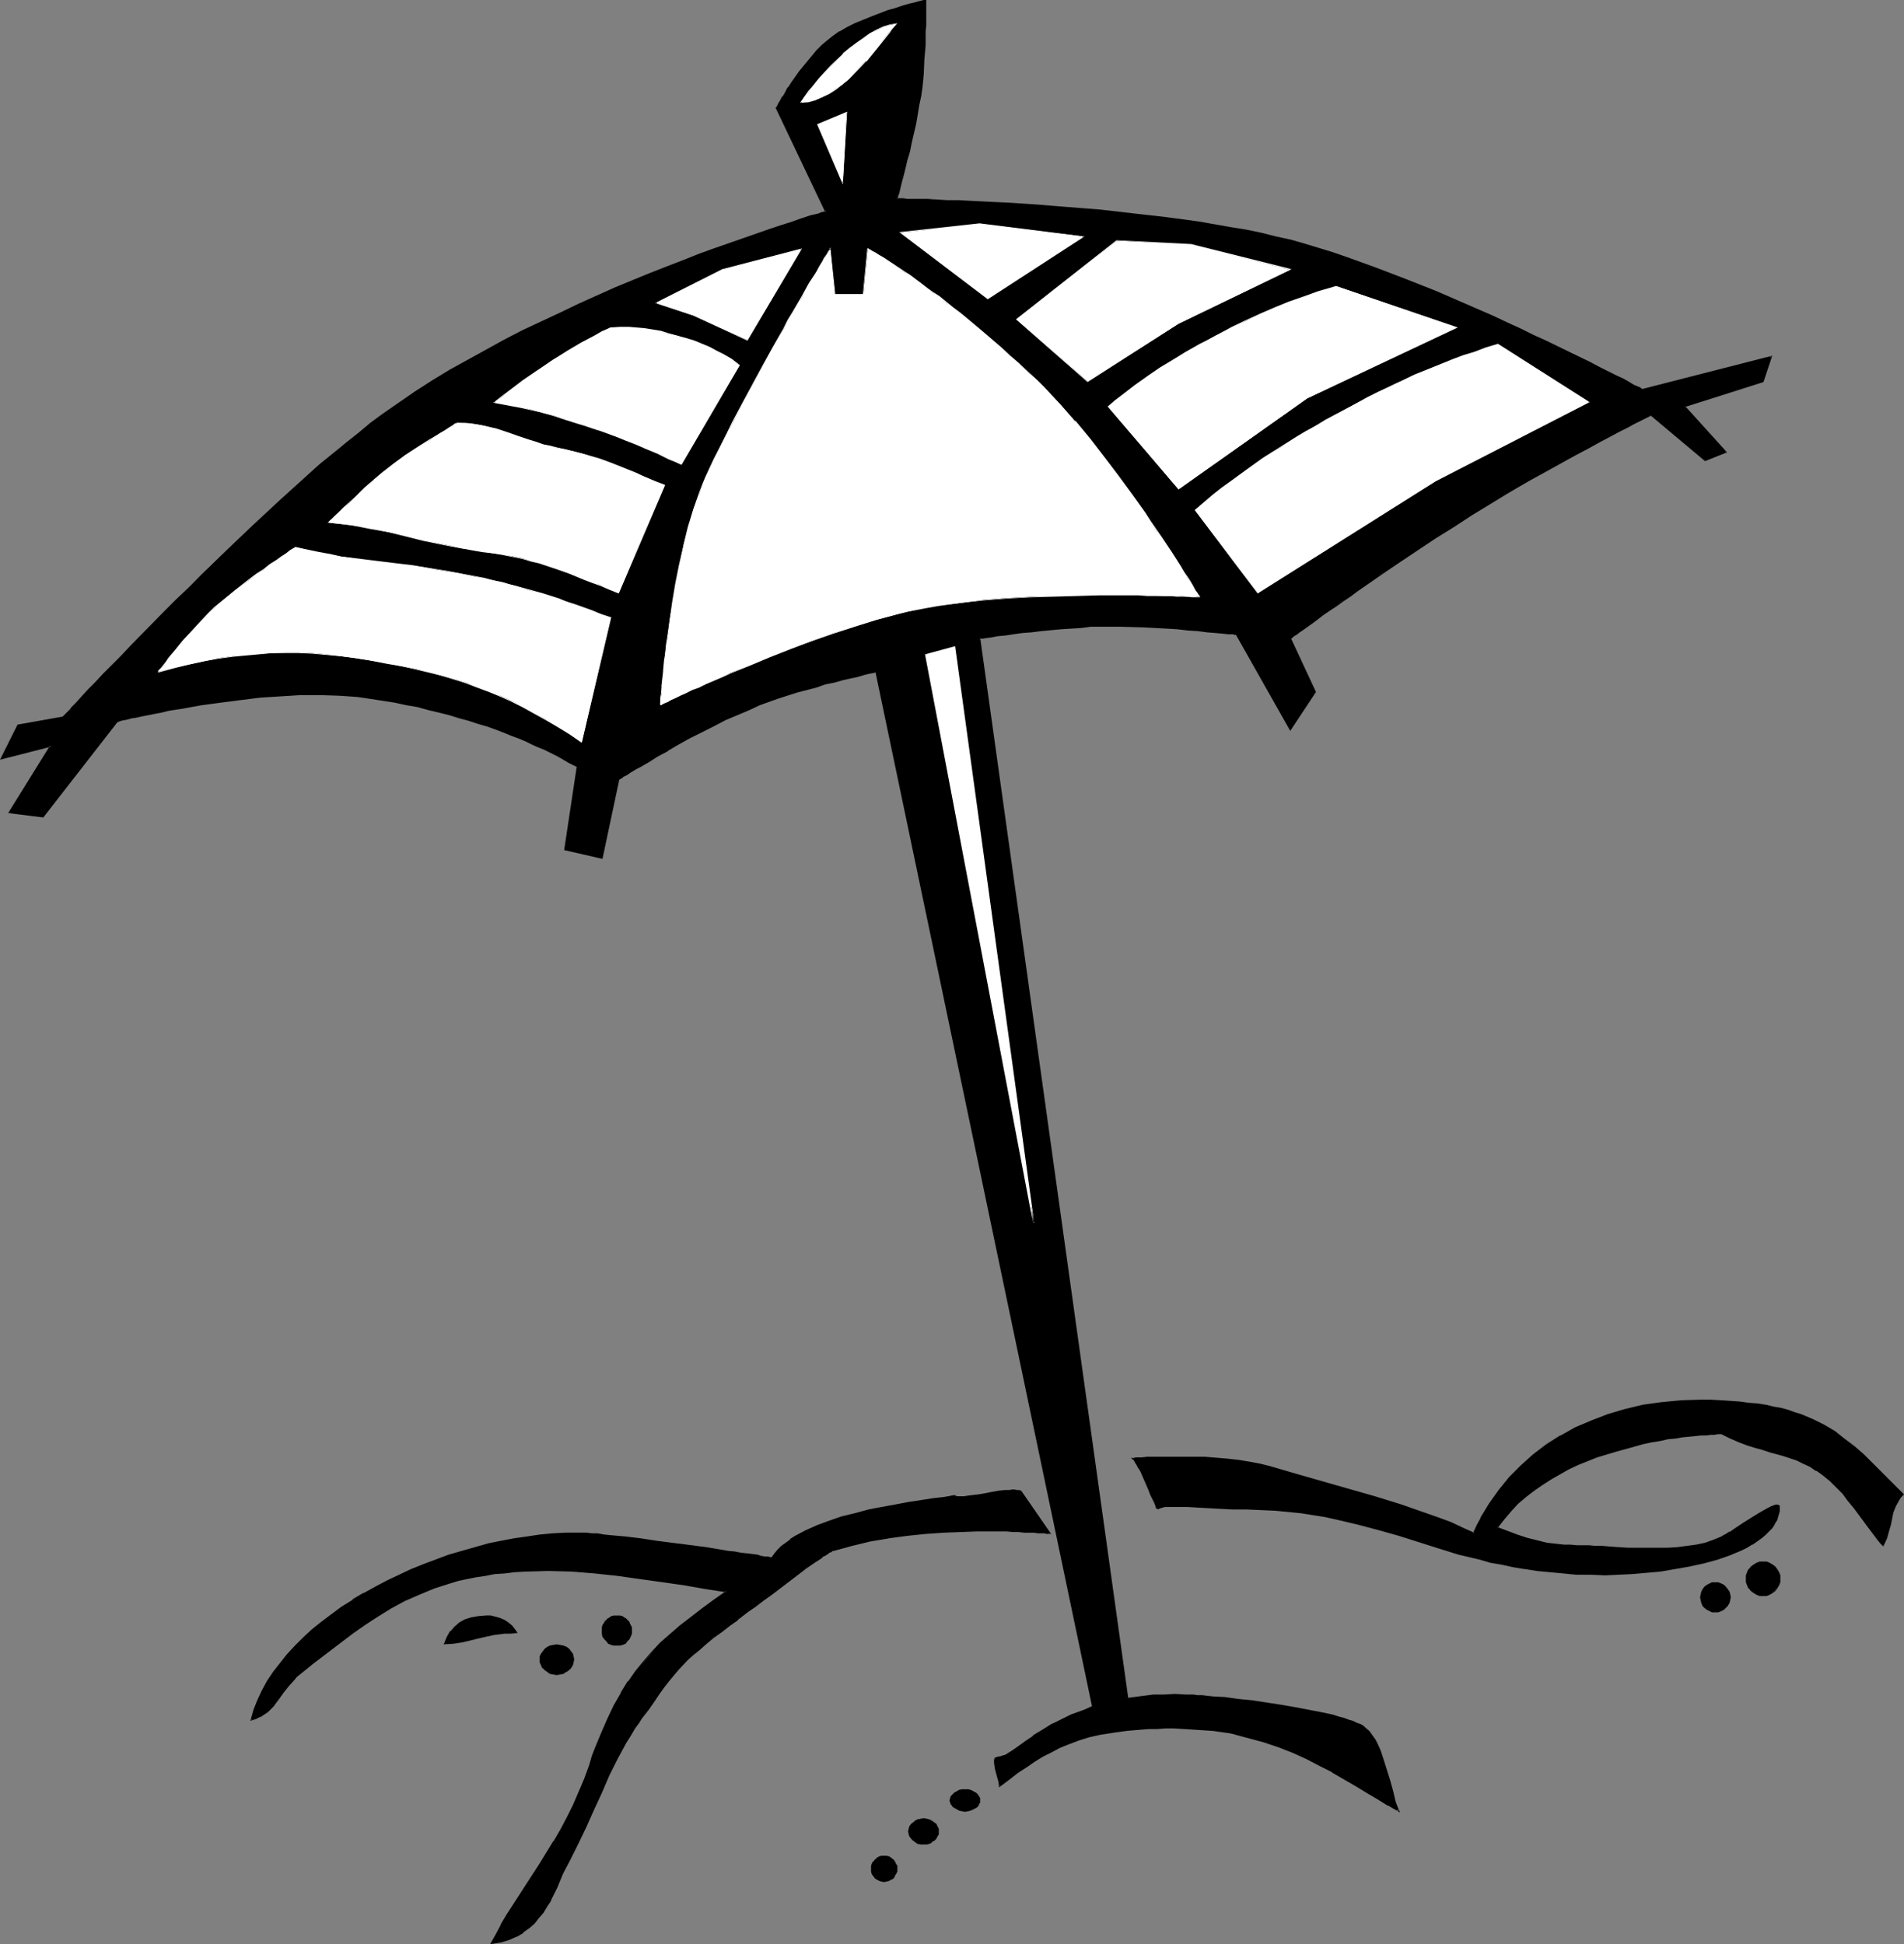 <?xml version="1.0" encoding="UTF-8" standalone="no"?>
<svg
   version="1.0"
   width="129.724mm"
   height="132.49mm"
   id="svg51"
   sodipodi:docname="Beach Umbrella 3.wmf"
   xmlns:inkscape="http://www.inkscape.org/namespaces/inkscape"
   xmlns:sodipodi="http://sodipodi.sourceforge.net/DTD/sodipodi-0.dtd"
   xmlns="http://www.w3.org/2000/svg"
   xmlns:svg="http://www.w3.org/2000/svg">
  <rect width="100%" height="100%" fill="#808080" stroke="none"/>
  <sodipodi:namedview
     id="namedview51"
     pagecolor="#ffffff"
     bordercolor="#000000"
     borderopacity="0.25"
     inkscape:showpageshadow="2"
     inkscape:pageopacity="0.0"
     inkscape:pagecheckerboard="0"
     inkscape:deskcolor="#d1d1d1"
     inkscape:document-units="mm" />
  <defs
     id="defs1">
    <pattern
       id="WMFhbasepattern"
       patternUnits="userSpaceOnUse"
       width="6"
       height="6"
       x="0"
       y="0" />
  </defs>
  <path
     style="fill:#000000;fill-opacity:1;fill-rule:evenodd;stroke:none"
     d="M 282.153,442.902 225.593,172.895 v 0 l -0.162,0.162 -0.646,0.162 -0.97,0.162 -1.293,0.323 -1.616,0.323 -1.778,0.485 -2.101,0.485 -2.101,0.646 -2.424,0.485 -2.424,0.808 -5.01,1.293 -4.848,1.616 -2.262,0.808 -2.262,0.808 -2.909,1.131 -2.909,1.293 -3.07,1.454 -3.07,1.616 -6.141,3.07 -2.909,1.616 -2.747,1.616 -2.747,1.454 -2.262,1.454 -2.101,1.293 -0.97,0.485 -0.97,0.485 -0.808,0.485 -0.646,0.485 -0.646,0.323 -0.485,0.323 -0.485,0.323 -0.162,0.162 h -0.323 v 0.162 l -4.202,20.198 -9.696,-2.101 3.232,-21.329 v 0 l -0.162,-0.162 -0.323,-0.162 -0.485,-0.162 -0.485,-0.323 -0.646,-0.485 -0.808,-0.323 -0.97,-0.485 -0.97,-0.646 -1.131,-0.485 -1.293,-0.646 -1.293,-0.646 -1.454,-0.646 -1.616,-0.808 -1.616,-0.646 -1.778,-0.808 -1.939,-0.646 -1.939,-0.808 -2.101,-0.808 -2.262,-0.808 -2.262,-0.646 -2.262,-0.808 -2.424,-0.808 -2.586,-0.646 -2.747,-0.646 -2.747,-0.808 -2.747,-0.646 -2.909,-0.646 -3.07,-0.485 -6.302,-0.97 -3.232,-0.485 -2.262,-0.162 -2.424,-0.162 -4.848,-0.162 h -5.171 l -5.171,0.323 -5.171,0.323 -5.171,0.485 -5.01,0.808 -4.848,0.646 -4.525,0.808 -2.101,0.323 -1.939,0.323 -1.939,0.485 -1.778,0.323 -1.778,0.323 -1.454,0.323 -1.454,0.323 -1.293,0.162 -0.97,0.323 -0.97,0.162 -0.646,0.162 -0.485,0.162 h -0.323 -0.162 L 10.989,210.221 2.424,209.251 13.09,192.124 0.323,195.355 4.525,186.791 16.322,184.691 v 0 l 0.162,-0.162 0.162,-0.162 0.162,-0.323 0.323,-0.323 0.485,-0.323 0.485,-0.485 0.485,-0.646 1.131,-1.293 1.454,-1.454 1.616,-1.777 1.778,-1.939 2.101,-2.101 2.262,-2.262 2.424,-2.585 2.586,-2.585 2.747,-2.747 2.747,-2.909 2.909,-3.07 3.07,-3.07 3.232,-3.07 3.07,-3.232 6.787,-6.463 6.787,-6.463 6.949,-6.302 6.787,-6.302 3.394,-2.909 3.394,-2.747 3.232,-2.909 3.394,-2.585 3.07,-2.424 3.07,-2.262 4.04,-2.909 4.363,-2.909 4.363,-2.747 4.525,-2.909 4.686,-2.585 4.686,-2.585 4.686,-2.585 4.848,-2.424 9.534,-4.524 4.686,-2.262 4.848,-2.101 4.686,-2.101 4.525,-1.777 4.525,-1.939 4.363,-1.777 4.363,-1.616 4.04,-1.616 4.04,-1.454 3.717,-1.293 3.555,-1.293 3.394,-1.131 3.07,-1.131 2.909,-0.97 2.586,-0.808 2.424,-0.808 1.939,-0.646 0.808,-0.162 0.808,-0.323 0.808,-0.162 0.485,-0.162 0.646,-0.162 0.485,-0.162 0.323,-0.162 h 0.162 l 0.162,-0.162 h 0.162 L 199.899,27.792 h 0.162 l 0.162,-0.485 0.323,-0.485 0.485,-0.808 0.485,-0.97 0.808,-1.131 0.808,-1.293 0.808,-1.293 1.939,-2.909 2.262,-2.747 2.262,-2.585 1.131,-1.293 1.293,-0.97 1.616,-1.293 1.778,-1.293 1.939,-0.97 2.101,-1.131 4.202,-1.777 2.101,-0.808 2.101,-0.646 1.939,-0.646 1.778,-0.646 1.778,-0.485 1.293,-0.323 1.293,-0.323 0.808,-0.162 0.323,-0.162 h 0.323 0.162 v 0 2.262 1.131 2.909 l -0.162,1.616 -0.162,3.555 -0.162,3.716 -0.162,3.716 -0.162,1.777 -0.323,1.616 -0.162,2.262 -0.485,2.262 -0.808,4.848 -1.131,4.848 -0.485,2.262 -0.646,2.262 -0.485,2.101 -0.485,1.939 -0.485,1.616 -0.323,1.616 -0.323,1.131 -0.323,0.97 v 0.323 l -0.162,0.162 v 0.162 0 h 1.616 l 1.131,0.162 h 1.454 1.778 l 2.101,0.162 h 2.262 l 2.586,0.162 h 2.747 l 3.07,0.162 3.232,0.162 3.232,0.162 3.555,0.162 3.717,0.323 3.717,0.162 3.878,0.323 4.04,0.323 8.242,0.646 8.403,0.97 8.565,0.97 8.403,1.293 8.242,1.293 4.04,0.646 3.878,0.808 3.717,0.97 3.717,0.97 3.555,0.97 3.555,0.97 3.717,1.131 3.717,1.293 7.757,2.747 7.595,2.909 7.595,3.07 7.595,3.232 7.272,3.232 3.555,1.616 3.394,1.616 3.394,1.616 3.07,1.454 3.07,1.454 3.07,1.454 2.747,1.293 2.586,1.293 2.424,1.293 2.101,1.131 1.939,0.97 1.939,0.808 1.454,0.808 1.293,0.808 0.97,0.485 0.808,0.323 0.323,0.323 h 0.162 0.162 l 33.128,-8.402 -2.101,6.302 -20.362,6.463 10.666,11.796 -5.333,1.939 -13.898,-11.634 v 0 l -0.323,0.162 -0.162,0.162 -1.131,0.485 -0.646,0.323 -0.646,0.485 -0.97,0.323 -0.808,0.485 -1.131,0.646 -2.262,1.131 -2.586,1.293 -2.586,1.454 -2.909,1.616 -3.07,1.616 -6.302,3.393 -6.141,3.393 -2.909,1.777 -2.747,1.616 -4.363,2.585 -4.525,2.747 -4.686,2.909 -4.686,3.07 -9.211,6.302 -4.525,2.909 -4.202,3.07 -2.101,1.293 -1.939,1.454 -1.939,1.293 -1.778,1.293 -1.616,1.293 -1.616,0.97 -1.454,1.131 -1.454,0.97 -1.131,0.808 -1.131,0.808 -0.97,0.808 -0.808,0.485 -0.485,0.485 -0.646,0.323 -0.162,0.162 h -0.162 l 6.464,13.896 -6.464,9.695 -13.898,-24.561 h -0.162 -0.323 L 317.544,163.2 h -0.646 l -0.646,-0.162 h -1.454 l -1.778,-0.162 -2.101,-0.323 -2.424,-0.162 -2.586,-0.162 -2.747,-0.323 -2.747,-0.162 -5.979,-0.323 -5.818,-0.162 h -2.747 -2.747 -2.262 l -2.424,0.162 -5.171,0.485 -5.171,0.485 -2.586,0.323 -2.262,0.162 -2.262,0.323 -2.101,0.323 -1.939,0.162 -1.616,0.323 -1.293,0.162 -0.97,0.162 h -0.323 -0.323 -0.162 v 0 l 38.461,275.339 z"
     id="path1" />
  <path
     style="fill:#000000;fill-opacity:1;fill-rule:evenodd;stroke:none"
     d="m 282.153,442.741 0.162,0.162 -56.56,-270.007 -0.323,-0.162 -0.162,0.162 h -0.485 l -1.131,0.323 -1.293,0.323 -1.454,0.323 -3.878,0.97 -2.262,0.485 -2.262,0.646 -2.424,0.646 -5.01,1.454 -5.01,1.616 -2.262,0.808 -2.262,0.808 -2.747,1.131 -3.07,1.293 -3.07,1.454 -3.07,1.616 -5.979,3.07 -2.909,1.616 -2.747,1.616 h -0.162 l -2.586,1.454 -2.424,1.293 -2.101,1.293 v 0 l -0.97,0.646 -0.808,0.485 h -0.162 l -0.808,0.485 -0.646,0.485 -0.646,0.323 h 0.162 l -0.646,0.323 -0.323,0.323 v 0 l -0.323,0.162 v 0 h -0.162 l -0.162,0.162 -4.202,20.36 0.162,-0.162 -9.534,-2.101 v 0.162 l 3.394,-21.329 -0.162,-0.162 -0.162,-0.162 v 0 l -0.323,-0.162 h -0.162 l -0.323,-0.323 -0.646,-0.162 -0.646,-0.485 -0.808,-0.323 -0.808,-0.646 -1.131,-0.485 -3.717,-1.777 -1.454,-0.808 -1.454,-0.646 -1.778,-0.646 -1.778,-0.808 -1.778,-0.808 -1.939,-0.646 -2.101,-0.808 -2.262,-0.808 -2.262,-0.808 -2.424,-0.646 -2.424,-0.808 -2.586,-0.646 -2.586,-0.808 -2.747,-0.646 -2.909,-0.646 -2.909,-0.646 -2.909,-0.485 h -0.162 l -6.302,-0.97 -3.232,-0.485 -2.262,-0.162 -2.424,-0.323 h -4.848 -5.171 l -5.171,0.323 -5.171,0.323 -5.171,0.485 -5.01,0.646 -4.848,0.808 -4.525,0.808 v 0 l -2.101,0.323 -1.939,0.323 -2.101,0.323 -1.778,0.323 -1.616,0.485 -1.616,0.323 -1.293,0.162 -1.293,0.323 -1.131,0.323 -0.808,0.162 v 0 l -0.646,0.162 h -0.162 l -0.485,0.162 h -0.323 0.162 -0.323 l -19.23,24.722 0.162,-0.162 -8.565,-0.97 0.162,0.323 10.827,-17.613 -13.09,3.393 0.162,0.162 4.363,-8.564 -0.162,0.162 11.635,-2.101 0.162,-0.162 0.162,-0.162 v 0.162 l 1.131,-1.293 0.323,-0.485 0.485,-0.485 1.293,-1.293 1.454,-1.454 1.616,-1.777 1.778,-1.939 2.101,-2.262 2.262,-2.262 2.424,-2.424 2.586,-2.585 8.403,-8.726 3.07,-3.07 3.07,-3.07 3.232,-3.232 6.626,-6.463 6.949,-6.463 6.949,-6.463 6.787,-6.14 3.394,-2.909 3.394,-2.909 3.232,-2.747 3.232,-2.585 3.232,-2.424 2.909,-2.262 4.202,-3.07 4.363,-2.909 v 0.162 l 4.363,-2.747 4.525,-2.747 v 0 l 4.525,-2.747 4.686,-2.585 4.686,-2.585 4.848,-2.262 9.534,-4.686 4.848,-2.262 4.686,-2.101 4.686,-1.939 4.525,-1.939 4.525,-1.939 4.363,-1.616 4.363,-1.777 4.04,-1.616 4.04,-1.454 3.717,-1.293 3.555,-1.293 6.464,-2.262 2.909,-0.97 2.586,-0.808 2.424,-0.808 1.939,-0.485 0.808,-0.323 0.808,-0.323 0.808,-0.162 0.646,-0.162 0.485,-0.162 0.485,-0.162 0.323,-0.162 h 0.323 l 0.162,-0.162 h -0.162 0.323 L 200.061,27.792 v 0.162 l 0.162,-0.162 h -0.162 l 0.323,-0.323 v 0 l 0.323,-0.646 v 0 l 0.485,-0.808 v 0 l 0.646,-0.97 h -0.162 l 0.808,-1.131 v 0 l 0.808,-1.131 h -0.162 l 0.97,-1.293 1.939,-2.909 2.101,-2.747 2.262,-2.585 1.293,-1.293 1.131,-0.97 1.778,-1.454 v 0.162 l 1.778,-1.131 h -0.162 l 2.101,-1.131 1.939,-1.131 4.202,-1.777 2.101,-0.808 2.101,-0.646 1.939,-0.646 1.939,-0.646 1.616,-0.485 1.454,-0.323 1.131,-0.323 1.293,-0.162 0.162,-0.162 h 0.162 v 0 0 l -0.162,-0.162 V 2.424 l -0.162,1.131 v 2.909 1.616 l -0.162,3.555 -0.162,3.716 -0.162,3.716 -0.323,1.777 -0.162,1.616 -0.323,2.262 -0.323,2.262 v 0 l -0.97,4.848 -0.97,4.686 -0.646,2.424 -0.485,2.262 -0.485,1.939 -0.485,1.939 -0.485,1.777 -0.646,2.747 -0.323,0.97 -0.162,0.162 v 0.323 0.162 0.323 h 1.778 1.131 1.454 1.778 l 2.101,0.162 h 2.262 l -2.262,-0.485 h -2.101 -1.778 -1.454 l -1.131,-0.162 h -1.616 l 0.162,0.162 v 0 0 0 l 0.162,-0.323 v -0.323 l 0.323,-0.808 0.646,-2.747 0.485,-1.777 0.485,-1.939 0.485,-2.101 0.646,-2.101 0.485,-2.424 1.131,-4.848 0.808,-4.848 v 0 l 0.485,-2.262 0.323,-2.262 0.162,-1.616 0.162,-1.777 0.162,-3.716 0.323,-3.716 V 8.079 l 0.162,-1.616 V 3.555 2.424 0 h -0.323 -0.162 -0.162 l -1.293,0.323 -1.131,0.323 -1.454,0.323 -1.616,0.485 -1.939,0.646 -1.778,0.485 -2.101,0.808 -2.101,0.808 -4.363,1.777 -1.939,0.97 -1.939,1.131 h -0.162 l -1.778,1.293 v 0 l -1.616,1.293 -1.131,0.97 -1.293,1.293 -2.262,2.747 -2.262,2.747 -1.939,2.747 -0.808,1.293 h -0.162 l -0.646,1.293 v 0 l -0.646,1.131 h -0.162 l -0.485,0.97 v 0 l -0.485,0.808 v 0 l -0.323,0.646 v 0 l -0.162,0.323 h -0.162 v 0.162 l 12.766,26.823 0.323,-0.323 h -0.162 l -0.162,0.162 h -0.323 l -0.323,0.162 h -0.323 l -0.646,0.323 -0.646,0.162 -0.646,0.162 -0.808,0.162 -0.97,0.323 -1.939,0.646 -2.262,0.808 -2.586,0.808 -2.909,0.97 -6.464,2.262 -3.717,1.293 -3.717,1.293 -4.04,1.454 -4.04,1.616 -4.202,1.616 -4.525,1.777 -4.363,1.777 -4.686,1.939 -4.686,2.101 -4.686,2.101 -4.686,2.262 -9.696,4.524 -4.686,2.424 -4.686,2.585 -4.686,2.585 -4.686,2.585 v 0 l -4.525,2.747 -4.525,2.909 v 0 l -4.202,2.909 -4.202,2.909 -3.07,2.262 -3.07,2.585 -3.232,2.585 -3.394,2.747 -3.394,2.747 -3.394,3.07 -6.787,6.14 -6.949,6.463 -6.787,6.463 -6.626,6.463 -3.232,3.232 -3.232,3.07 -3.07,3.07 -8.403,8.564 -2.586,2.747 -2.424,2.424 -2.262,2.262 -1.939,2.101 -1.939,1.939 -1.616,1.777 -1.454,1.616 -1.131,1.131 -0.485,0.646 -0.485,0.485 -1.131,1.131 -0.162,0.162 h 0.162 -0.162 0.162 L 4.525,186.63 0,195.678 l 13.251,-3.393 -0.323,-0.323 -10.827,17.451 9.05,1.131 19.23,-24.722 -0.162,0.162 h 0.162 l 0.323,-0.162 0.485,-0.162 v 0 l 0.646,-0.162 h 0.162 l 0.808,-0.162 1.131,-0.323 1.131,-0.162 1.454,-0.323 1.616,-0.323 1.616,-0.323 1.778,-0.323 1.939,-0.485 2.101,-0.323 2.101,-0.323 h -0.162 l 4.525,-0.808 4.848,-0.646 5.01,-0.646 5.171,-0.646 5.171,-0.323 5.171,-0.323 h 5.171 l 4.848,0.162 2.424,0.162 2.262,0.162 3.232,0.485 6.302,0.97 v 0 l 2.909,0.646 2.909,0.485 2.909,0.808 2.747,0.646 2.586,0.646 2.586,0.808 2.424,0.646 2.424,0.808 2.262,0.646 2.262,0.808 2.101,0.808 1.939,0.808 1.778,0.646 1.939,0.808 1.616,0.808 1.454,0.646 1.616,0.646 3.555,1.777 1.131,0.646 0.808,0.485 0.808,0.485 0.646,0.323 0.646,0.323 0.485,0.162 h -0.162 l 0.323,0.162 v 0 l 0.162,0.162 h 0.162 l -0.162,-0.162 -3.232,21.491 9.858,2.262 4.363,-20.521 v 0.162 -0.162 0.162 l 0.162,-0.162 0.323,-0.162 v 0 l 0.485,-0.323 h -0.162 l 0.646,-0.323 v 0 l 0.646,-0.323 0.646,-0.485 0.808,-0.485 v 0 l 0.808,-0.485 0.97,-0.485 v 0 l 2.262,-1.293 2.262,-1.454 2.747,-1.454 h -0.162 l 2.747,-1.616 2.909,-1.616 6.141,-3.07 3.07,-1.616 3.07,-1.293 3.07,-1.293 2.747,-1.293 2.262,-0.808 2.262,-0.808 5.01,-1.616 5.01,-1.293 2.262,-0.808 2.424,-0.485 2.262,-0.646 3.717,-0.808 1.616,-0.485 1.293,-0.323 0.97,-0.162 0.646,-0.162 h 0.162 v 0 0 l -0.162,-0.162 56.56,270.169 z"
     id="path2" />
  <path
     style="fill:#000000;fill-opacity:1;fill-rule:evenodd;stroke:none"
     d="m 241.269,51.707 2.586,0.162 h 2.747 l 3.07,0.162 3.232,0.162 3.232,0.162 3.555,0.162 7.434,0.646 3.878,0.162 4.04,0.323 8.242,0.808 8.403,0.808 8.565,0.97 8.403,1.293 8.242,1.293 h -0.162 l 4.04,0.808 4.04,0.808 3.717,0.808 3.717,0.97 3.555,0.97 3.555,0.97 3.717,1.293 3.717,1.131 7.595,2.747 7.757,2.909 7.595,3.07 7.434,3.232 7.434,3.232 3.555,1.616 3.394,1.616 3.394,1.616 3.07,1.454 5.979,2.909 5.333,2.585 2.424,1.293 4.202,2.101 1.778,0.97 1.616,0.808 1.293,0.646 0.97,0.485 h -0.162 l 0.808,0.485 v 0 l 0.485,0.162 h 0.162 0.162 l 33.128,-8.402 -0.323,-0.323 -2.101,6.463 0.162,-0.162 -20.523,6.463 10.827,11.957 0.162,-0.323 -5.494,2.101 0.323,0.162 -14.059,-11.957 -0.162,0.323 v -0.162 l -0.162,0.162 -0.323,0.162 v 0 l -0.97,0.485 -0.646,0.323 -1.616,0.808 -0.97,0.485 -0.97,0.646 -2.262,1.131 -2.586,1.293 -2.747,1.454 -2.909,1.454 -3.07,1.777 -6.141,3.393 -6.141,3.393 -3.07,1.616 -2.747,1.616 v 0 l -4.363,2.585 -4.525,2.909 -4.525,2.909 -4.686,3.07 v 0 l -9.373,6.302 -4.363,3.07 -4.363,2.909 -2.101,1.454 -1.939,1.293 -1.778,1.454 -1.778,1.131 -1.778,1.293 -1.616,1.131 -1.454,0.97 -1.454,0.97 -1.131,0.97 -1.131,0.808 -0.808,0.646 -0.808,0.485 -0.646,0.485 -0.808,0.485 h 0.162 l -0.323,0.162 6.464,14.058 v -0.162 l -6.464,9.533 h 0.323 L 318.513,163.2 h -0.323 v 0 l -0.323,-0.162 v 0 h -0.323 -0.646 l -0.646,-0.162 h -1.454 l -1.778,-0.323 -2.101,-0.162 -2.424,-0.162 -2.586,-0.162 -2.747,-0.323 -2.747,-0.162 -5.979,-0.323 -5.818,-0.162 -2.747,-0.162 -2.747,0.162 h -2.262 l -2.424,0.162 -5.171,0.485 -5.171,0.485 -2.586,0.323 -2.262,0.162 -2.262,0.323 -2.101,0.323 -1.939,0.162 -1.616,0.323 -1.293,0.162 -0.97,0.162 h -0.323 -0.323 -0.162 v 0 h -0.162 l 38.299,275.501 0.162,-0.162 -8.403,3.232 -0.162,0.485 8.888,-3.393 -38.461,-275.501 -0.162,0.323 h 0.162 v -0.162 0 h 0.323 0.323 l 0.97,-0.162 1.293,-0.162 1.616,-0.323 1.939,-0.162 2.101,-0.323 2.262,-0.323 2.262,-0.162 2.586,-0.323 5.171,-0.485 5.171,-0.323 2.424,-0.323 h 2.262 2.747 2.747 l 5.818,0.162 5.979,0.323 2.747,0.162 2.747,0.323 2.586,0.162 2.424,0.323 2.101,0.162 1.778,0.162 1.454,0.162 h 0.646 0.646 l 0.323,0.162 h -0.162 0.485 0.162 l -0.162,-0.162 14.059,24.884 6.626,-10.018 -6.464,-13.896 v 0.323 l 0.162,-0.162 0.646,-0.646 0.646,-0.323 0.808,-0.646 0.97,-0.646 1.131,-0.808 1.131,-0.808 1.293,-0.97 1.454,-1.131 1.616,-1.131 1.778,-1.131 1.778,-1.293 1.939,-1.293 1.939,-1.454 2.101,-1.454 4.202,-2.909 4.525,-3.07 9.211,-6.14 v 0 l 4.686,-2.909 4.686,-3.07 4.525,-2.747 4.202,-2.585 v 0 l 2.747,-1.616 3.07,-1.777 6.141,-3.393 6.141,-3.393 3.07,-1.616 2.909,-1.616 2.747,-1.454 2.424,-1.293 2.262,-1.131 1.131,-0.646 0.97,-0.485 1.616,-0.808 0.646,-0.323 0.97,-0.485 v 0 l 0.323,-0.162 v 0 l 0.162,-0.162 h 0.162 -0.323 l 14.059,11.796 5.656,-2.262 -10.827,-11.957 -0.162,0.323 20.362,-6.463 2.262,-6.787 -33.451,8.564 h 0.162 -0.162 0.162 -0.162 l -0.485,-0.323 h 0.162 l -0.808,-0.323 v 0 l -1.131,-0.485 -1.293,-0.808 -1.454,-0.808 -1.778,-0.808 -4.202,-2.101 -2.424,-1.293 -5.333,-2.585 -5.979,-2.909 -3.232,-1.454 -3.232,-1.616 -3.555,-1.616 -3.394,-1.616 -7.434,-3.232 -7.434,-3.232 -7.757,-3.07 -7.595,-2.909 -7.595,-2.747 -3.717,-1.293 -3.717,-1.131 -3.717,-1.131 -3.394,-0.97 -3.717,-0.808 -3.878,-0.97 -3.878,-0.808 -4.04,-0.646 v 0 l -8.242,-1.454 -8.403,-1.131 -8.565,-0.97 -8.403,-0.97 -8.242,-0.646 -4.04,-0.323 -3.878,-0.323 -7.434,-0.485 -3.555,-0.162 -3.232,-0.162 -3.232,-0.162 -3.07,-0.162 h -2.747 l -2.586,-0.162 -2.262,-0.162 z"
     id="path3" />
  <path
     style="fill:#ffffff;fill-opacity:1;fill-rule:evenodd;stroke:none"
     d="m 238.36,168.694 7.434,-2.101 20.362,148.334 z"
     id="path4" />
  <path
     style="fill:#ffffff;fill-opacity:1;fill-rule:evenodd;stroke:none"
     d="m 238.521,168.532 -0.162,0.323 7.434,-2.101 -0.162,-0.162 20.362,148.334 0.323,-0.162 -27.795,-146.234 h -0.323 l 27.795,146.395 h 0.323 l -20.362,-148.496 -7.757,2.101 z"
     id="path5" />
  <path
     style="fill:#ffffff;fill-opacity:1;fill-rule:evenodd;stroke:none"
     d="m 170.003,181.459 v -0.485 l 0.162,-0.485 v -0.646 l 0.162,-0.97 v -1.131 l 0.162,-1.131 0.162,-1.454 0.162,-1.454 0.162,-1.777 0.162,-1.777 0.162,-1.939 0.323,-1.939 0.323,-2.101 0.485,-4.363 0.808,-4.686 0.808,-4.848 0.97,-4.848 0.97,-4.848 1.293,-4.848 1.293,-4.524 1.616,-4.363 0.808,-2.101 0.808,-1.939 2.101,-4.524 2.262,-4.686 2.586,-4.848 2.586,-5.009 5.333,-9.857 2.586,-4.686 2.586,-4.524 1.131,-2.101 1.293,-2.101 1.131,-2.101 1.131,-1.777 0.97,-1.777 0.97,-1.777 0.97,-1.616 0.808,-1.454 0.808,-1.293 0.646,-1.131 0.646,-0.97 0.485,-0.97 0.485,-0.646 0.162,-0.323 0.323,-0.323 v -0.162 l 1.131,11.634 h 7.434 l 1.131,-11.634 v 0 h 0.162 l 0.162,0.162 0.323,0.162 0.323,0.162 0.485,0.323 0.646,0.323 0.646,0.323 0.646,0.485 0.808,0.485 0.97,0.646 0.808,0.485 1.131,0.808 2.262,1.616 1.293,0.808 1.454,0.97 1.454,0.97 1.454,1.131 1.616,1.293 1.616,1.131 1.778,1.454 1.778,1.293 1.939,1.616 1.939,1.616 2.101,1.616 2.101,1.777 2.262,1.939 2.262,1.939 2.262,2.101 2.424,2.101 2.424,2.262 1.939,1.777 2.101,2.101 3.878,4.04 3.878,4.524 3.878,4.686 3.717,4.686 3.717,4.848 3.394,4.686 3.232,4.524 1.454,2.262 1.454,2.262 1.454,2.101 1.293,1.939 1.293,1.939 1.131,1.777 1.131,1.616 0.97,1.454 0.808,1.454 0.808,1.293 0.646,0.97 0.646,0.97 0.485,0.646 0.323,0.646 0.162,0.323 v 0 h -0.485 -0.646 -0.808 -1.131 l -1.293,-0.162 h -1.454 -1.616 -1.778 l -1.939,-0.162 h -2.262 l -2.262,-0.162 h -10.181 l -5.656,0.162 -5.979,0.162 -5.979,0.162 -5.979,0.323 -6.141,0.485 -5.818,0.808 -5.818,0.646 -2.747,0.485 -2.586,0.485 -2.586,0.646 -2.586,0.646 -5.494,1.454 -5.494,1.616 -5.494,1.777 -5.656,2.101 -5.494,1.939 -5.333,2.101 -5.171,2.101 -2.262,0.97 -2.424,0.97 -2.262,0.97 -2.101,0.97 -2.101,0.97 -1.778,0.808 -1.778,0.646 -1.616,0.808 -1.454,0.646 -1.293,0.646 -1.131,0.485 -0.97,0.485 -0.646,0.323 -0.646,0.323 -0.323,0.162 z"
     id="path6" />
  <path
     style="fill:#ffffff;fill-opacity:1;fill-rule:evenodd;stroke:none"
     d="m 170.003,181.297 0.162,0.162 v -0.485 l 0.162,-0.485 v -0.646 -0.97 l 0.162,-1.131 0.162,-1.131 0.162,-1.454 v -1.454 l 0.323,-1.777 0.162,-1.777 0.162,-1.939 0.323,-1.939 0.162,-2.101 0.646,-4.363 0.808,-4.686 0.808,-4.848 0.97,-4.848 0.97,-4.848 v 0 l 1.293,-4.686 1.293,-4.686 1.454,-4.363 0.808,-1.939 0.97,-1.939 2.101,-4.524 2.262,-4.848 2.424,-4.848 2.586,-4.848 5.333,-9.857 2.747,-4.686 2.424,-4.686 1.293,-2.101 1.293,-2.101 1.131,-1.939 0.97,-1.939 1.131,-1.777 0.97,-1.777 0.97,-1.454 0.808,-1.454 0.808,-1.454 0.646,-1.131 0.646,-0.97 0.485,-0.808 0.323,-0.646 0.323,-0.485 0.162,-0.323 0.162,-0.162 h -0.323 l 1.293,11.796 h 7.434 l 1.131,-11.796 v 0.162 0 0 0 l 0.162,0.162 0.323,0.162 0.485,0.162 0.485,0.323 0.485,0.323 0.646,0.323 0.808,0.485 0.808,0.485 0.808,0.485 0.97,0.646 0.97,0.646 2.424,1.616 1.293,0.97 1.293,0.97 1.616,0.97 1.454,1.131 1.616,1.131 1.616,1.293 1.778,1.293 1.778,1.454 1.939,1.616 1.939,1.616 2.101,1.616 2.101,1.777 2.101,1.777 v 0 l 2.262,1.939 2.424,2.101 v 0.162 l 2.424,2.101 v -0.162 l 2.424,2.262 1.939,1.939 1.939,1.939 3.878,4.201 4.04,4.363 h -0.162 l 3.878,4.686 3.717,4.686 3.717,4.848 3.394,4.848 3.232,4.524 1.616,2.262 1.454,2.101 1.293,2.101 1.293,1.939 1.293,1.939 1.131,1.777 1.131,1.616 0.97,1.616 0.97,1.293 0.646,1.293 0.646,1.131 0.646,0.808 0.485,0.808 0.323,0.485 0.162,0.323 v 0.162 l 0.162,-0.162 h -0.485 l -0.646,-0.162 h -0.808 -1.131 -1.293 l -1.454,-0.162 h -1.616 -1.778 l -1.939,-0.162 h -2.262 -2.262 -10.181 -5.656 l -5.979,0.162 -5.979,0.323 -5.979,0.323 -6.141,0.485 -5.818,0.646 -5.818,0.646 -2.747,0.485 -2.586,0.485 -2.586,0.646 -2.586,0.646 v 0 l -5.494,1.454 -5.494,1.616 -5.656,1.939 -5.656,1.939 -5.333,1.939 -5.333,2.101 -5.171,2.101 -2.424,1.131 -2.262,0.97 -2.262,0.808 -2.101,0.97 -2.101,0.97 -1.939,0.808 -1.778,0.808 -1.454,0.646 -1.616,0.808 -1.293,0.485 -1.131,0.485 -0.808,0.485 -0.808,0.323 -0.485,0.323 -0.323,0.162 h -0.162 v 0.323 h 0.323 l 0.162,-0.162 0.646,-0.323 0.808,-0.323 0.808,-0.485 1.131,-0.485 1.293,-0.646 1.454,-0.646 1.616,-0.808 1.778,-0.646 1.939,-0.97 1.939,-0.808 2.262,-0.97 2.101,-0.97 2.424,-0.97 2.424,-0.97 5.01,-2.101 5.333,-2.101 5.494,-2.101 5.656,-1.939 5.494,-1.777 5.656,-1.777 5.333,-1.454 v 0 l 2.586,-0.646 2.586,-0.485 2.586,-0.485 2.747,-0.485 5.818,-0.808 5.818,-0.646 6.141,-0.485 5.979,-0.323 5.979,-0.162 5.979,-0.162 5.656,-0.162 h 10.181 l 2.262,0.162 h 2.262 1.939 1.778 l 1.616,0.162 h 1.454 1.293 l 1.131,0.162 h 0.808 0.646 0.646 v -0.323 l -0.323,-0.323 -0.323,-0.485 -0.485,-0.646 -0.485,-0.97 -0.646,-1.131 -0.808,-1.293 -0.97,-1.293 -0.808,-1.454 -1.131,-1.777 -1.131,-1.777 -1.293,-1.939 -1.293,-1.939 -1.454,-2.101 -1.454,-2.101 -1.454,-2.262 -3.232,-4.524 -3.555,-4.848 -3.555,-4.686 -3.717,-4.848 -3.878,-4.686 h -0.162 l -3.878,-4.363 -3.878,-4.201 -1.939,-1.939 -1.939,-1.777 -2.586,-2.424 v 0 l -2.424,-2.101 v 0 l -2.262,-2.101 -2.262,-1.939 v 0 l -2.262,-1.939 -2.101,-1.777 -1.939,-1.616 -1.939,-1.616 -1.939,-1.454 -1.778,-1.454 -1.778,-1.454 -1.778,-1.131 -1.616,-1.131 -1.454,-1.131 -1.454,-1.131 -1.293,-0.97 -1.293,-0.808 -2.424,-1.616 -0.97,-0.646 -0.97,-0.646 -0.97,-0.646 -0.808,-0.485 -0.646,-0.323 -0.646,-0.485 -0.646,-0.323 -0.323,-0.162 -0.485,-0.323 -0.323,-0.162 -0.162,-0.162 h -0.162 -0.162 l -1.131,11.796 h 0.162 -7.434 0.162 l -1.293,-12.119 -0.162,0.485 -0.162,0.323 -0.323,0.485 -0.323,0.646 -0.646,0.808 -0.485,0.97 -0.808,1.293 -0.646,1.293 -0.97,1.454 -0.97,1.454 -0.97,1.777 -0.97,1.777 -1.131,1.939 -1.131,1.939 -1.293,2.101 -1.131,2.262 -2.586,4.524 -2.586,4.686 -5.333,9.857 -2.586,4.848 -2.424,5.009 -2.424,4.686 -2.101,4.524 -0.808,1.939 -0.808,2.101 -1.454,4.201 -1.454,4.686 -1.131,4.686 v 0.162 l -1.131,4.848 -0.97,4.848 -0.808,4.848 -0.646,4.686 -0.646,4.363 -0.323,2.101 -0.162,1.939 -0.323,1.939 -0.162,1.777 -0.162,1.777 -0.162,1.454 -0.162,1.454 v 1.131 l -0.162,1.131 -0.162,0.97 v 0.646 0.485 0.646 z"
     id="path7" />
  <path
     style="fill:#ffffff;fill-opacity:1;fill-rule:evenodd;stroke:none"
     d="m 40.885,172.895 v 0 l 0.323,-0.323 0.323,-0.485 0.646,-0.646 0.485,-0.808 0.808,-0.97 0.808,-1.131 0.97,-0.97 1.939,-2.424 2.262,-2.585 2.101,-2.424 2.101,-2.101 1.616,-1.454 1.616,-1.454 3.717,-3.07 3.717,-2.747 1.778,-1.454 1.778,-1.131 1.616,-1.293 1.616,-1.131 1.454,-0.97 1.131,-0.808 0.97,-0.646 0.808,-0.485 0.323,-0.162 0.162,-0.162 0.162,-0.162 v 0 l 3.07,0.808 3.07,0.646 2.747,0.485 2.747,0.485 5.333,0.808 5.171,0.646 5.333,0.646 2.747,0.323 2.747,0.323 3.07,0.646 3.07,0.485 3.232,0.485 3.555,0.808 2.586,0.485 2.424,0.485 2.424,0.646 2.101,0.485 4.202,1.293 4.04,1.131 4.04,1.293 2.101,0.646 2.101,0.808 4.363,1.616 2.424,0.808 2.424,0.97 -7.434,31.994 -3.232,-2.101 -3.07,-1.939 -3.07,-1.939 -2.909,-1.616 -2.909,-1.616 -2.909,-1.454 -2.909,-1.293 -2.909,-1.131 -2.909,-1.131 -2.909,-1.131 -3.232,-0.97 -3.07,-0.808 -3.394,-0.97 -3.394,-0.808 -3.555,-0.646 -3.878,-0.808 -4.04,-0.646 -4.04,-0.646 -3.717,-0.485 -3.717,-0.485 -3.555,-0.323 -3.555,-0.162 h -3.394 l -3.394,0.162 -3.394,0.162 -3.555,0.323 -3.394,0.323 -3.555,0.485 -3.717,0.808 -3.717,0.808 -3.878,0.808 z"
     id="path8" />
  <path
     style="fill:#ffffff;fill-opacity:1;fill-rule:evenodd;stroke:none"
     d="m 40.885,172.895 0.162,0.162 v -0.162 l 0.323,-0.323 0.323,-0.485 0.485,-0.646 0.646,-0.808 0.808,-0.97 0.808,-0.97 0.97,-1.131 1.939,-2.424 2.101,-2.424 v 0 l 2.262,-2.585 2.101,-2.101 1.454,-1.454 v 0 l 1.616,-1.293 3.717,-3.07 3.717,-2.909 1.778,-1.293 1.778,-1.293 1.778,-1.131 1.616,-1.131 1.293,-0.97 1.293,-0.808 0.97,-0.646 0.808,-0.485 0.162,-0.162 0.162,-0.162 0.162,-0.162 v 0 0 l 3.07,0.808 3.07,0.646 2.747,0.485 2.747,0.485 5.333,0.808 5.171,0.646 5.333,0.646 2.747,0.323 2.747,0.323 3.07,0.485 3.07,0.485 3.232,0.646 3.555,0.646 2.586,0.646 2.424,0.485 2.424,0.646 2.101,0.485 v 0 l 4.202,1.131 4.04,1.293 4.04,1.293 1.939,0.646 2.101,0.808 4.525,1.616 2.262,0.808 2.586,0.808 h -0.162 l -7.434,31.994 0.162,-0.162 -3.232,-2.101 -3.07,-1.939 -3.07,-1.777 -2.909,-1.777 -2.909,-1.616 -2.909,-1.293 -2.909,-1.293 -2.747,-1.293 -3.07,-1.131 -2.909,-0.97 -3.07,-0.97 -3.232,-0.97 -3.232,-0.97 h -0.162 l -3.394,-0.646 -3.555,-0.808 -3.878,-0.808 -4.04,-0.646 -4.04,-0.646 -3.717,-0.485 -3.717,-0.323 -3.555,-0.323 -3.555,-0.162 h -3.394 -3.394 l -3.394,0.162 -3.555,0.323 -3.394,0.485 -3.555,0.485 -3.717,0.646 -3.717,0.808 -3.878,0.808 -4.04,1.131 -0.162,0.323 4.202,-1.131 3.878,-0.97 3.717,-0.808 3.717,-0.646 3.555,-0.485 3.394,-0.323 3.555,-0.323 3.394,-0.323 h 3.394 3.394 l 3.555,0.162 3.555,0.323 3.717,0.323 3.717,0.485 4.04,0.646 4.04,0.808 3.878,0.646 3.555,0.808 3.394,0.808 v 0 l 3.232,0.808 3.232,0.97 3.07,0.97 2.909,1.131 3.07,1.131 2.747,1.131 2.909,1.293 2.909,1.454 2.909,1.616 2.909,1.616 3.07,1.777 3.232,1.939 3.232,2.262 7.595,-32.317 -2.586,-0.808 -2.262,-0.97 -4.525,-1.616 -2.101,-0.646 -1.939,-0.808 -4.04,-1.293 -4.04,-1.131 -4.202,-1.131 h -0.162 l -2.101,-0.646 -2.424,-0.485 -2.424,-0.646 -2.586,-0.485 -3.555,-0.646 -3.232,-0.646 -3.07,-0.485 -3.07,-0.485 -2.747,-0.485 -2.747,-0.323 -5.333,-0.646 -5.171,-0.646 -5.333,-0.646 -2.747,-0.646 -2.747,-0.485 -3.07,-0.646 -3.07,-0.646 h -0.162 v 0.162 -0.162 l -0.162,0.162 -0.323,0.162 -0.808,0.485 -0.97,0.808 -1.293,0.808 -1.293,0.97 -1.616,0.97 -1.616,1.293 -1.778,1.131 -1.939,1.454 -3.717,2.909 -3.555,2.909 -1.778,1.454 v 0 l -1.454,1.454 -2.101,2.262 -2.262,2.424 v 0 l -2.262,2.424 -1.939,2.424 -0.97,1.131 -0.808,0.97 -0.646,0.97 -0.646,0.808 -0.485,0.646 -0.485,0.485 -0.323,0.323 v 0.485 z"
     id="path9" />
  <path
     style="fill:#ffffff;fill-opacity:1;fill-rule:evenodd;stroke:none"
     d="m 84.678,134.6 0.162,-0.162 0.162,-0.323 0.485,-0.323 0.485,-0.646 0.646,-0.646 0.97,-0.808 0.808,-0.808 1.131,-0.97 2.101,-2.101 2.262,-2.101 2.424,-2.101 2.262,-1.939 1.293,-0.97 1.454,-1.131 3.232,-2.262 3.232,-2.101 3.07,-1.939 1.293,-0.97 1.293,-0.808 1.293,-0.646 0.97,-0.646 0.97,-0.485 0.485,-0.485 0.485,-0.162 0.162,-0.162 1.939,0.162 1.778,0.162 1.778,0.162 1.616,0.323 2.909,0.808 2.909,0.97 2.747,0.97 2.909,0.97 1.616,0.485 1.616,0.485 1.778,0.485 1.939,0.485 2.101,0.323 1.939,0.485 1.939,0.485 1.778,0.485 3.232,1.131 3.232,1.131 3.07,1.293 3.232,1.293 1.778,0.646 3.555,1.616 1.939,0.646 -11.797,27.792 -2.424,-0.97 -2.262,-0.97 -2.101,-0.808 -2.101,-0.808 -3.878,-1.454 -3.878,-1.454 -3.878,-1.293 -2.101,-0.485 -2.101,-0.646 -2.424,-0.485 -2.424,-0.485 -2.747,-0.323 -2.909,-0.485 -2.747,-0.485 -2.586,-0.323 -2.747,-0.646 -2.424,-0.485 -4.686,-0.97 -4.525,-1.131 -4.525,-0.97 -4.686,-0.97 -2.424,-0.485 -2.586,-0.323 -2.747,-0.323 z"
     id="path10" />
  <path
     style="fill:#ffffff;fill-opacity:1;fill-rule:evenodd;stroke:none"
     d="m 84.678,134.438 v 0.162 l 2.101,-1.939 0.808,-0.808 0.97,-0.97 3.07,-3.07 2.424,-2.101 2.262,-2.101 v 0.162 l 2.262,-1.939 1.293,-0.97 1.616,-1.131 3.07,-2.262 3.232,-2.101 3.07,-2.101 1.454,-0.808 1.293,-0.808 1.131,-0.646 1.131,-0.646 0.808,-0.646 0.646,-0.323 0.323,-0.323 h 0.162 v 0 l 1.939,0.162 1.778,0.162 1.778,0.162 1.616,0.323 h -0.162 l 3.07,0.808 2.747,0.97 2.747,0.97 3.07,0.97 1.616,0.485 1.616,0.485 v 0 l 1.778,0.485 1.939,0.323 2.101,0.485 1.939,0.485 v 0 l 1.778,0.485 1.778,0.485 3.394,1.131 3.232,1.131 3.07,1.293 3.232,1.293 1.616,0.646 3.555,1.454 2.101,0.808 -0.162,-0.162 -11.797,27.792 0.162,-0.162 -2.262,-0.97 -2.424,-0.808 -2.101,-0.97 -2.101,-0.808 -3.878,-1.454 -3.878,-1.454 -3.878,-1.293 -2.101,-0.485 v 0 l -2.101,-0.485 -2.424,-0.485 -2.424,-0.646 -2.747,-0.323 -2.909,-0.485 -2.747,-0.485 -2.586,-0.323 -2.747,-0.485 -2.424,-0.485 -4.686,-1.131 -4.525,-1.131 -4.525,-0.97 -4.686,-0.97 -2.424,-0.485 -2.586,-0.323 -2.747,-0.323 -2.747,-0.323 -0.323,0.162 3.07,0.323 2.747,0.323 2.586,0.485 2.424,0.485 4.686,0.808 4.525,1.131 4.525,1.131 4.686,0.97 2.424,0.485 2.747,0.485 2.586,0.485 2.747,0.485 2.909,0.323 2.747,0.485 2.424,0.485 2.424,0.485 2.101,0.646 v 0 l 2.101,0.485 3.878,1.293 3.717,1.293 3.878,1.616 2.101,0.808 2.262,0.808 2.262,0.97 2.424,0.97 11.958,-27.954 -2.101,-0.808 -3.555,-1.454 -1.616,-0.808 -3.232,-1.293 -3.232,-1.293 -3.07,-1.131 -3.394,-0.97 -1.778,-0.485 -1.778,-0.485 h -0.162 l -1.939,-0.485 -2.101,-0.485 -1.939,-0.485 -1.778,-0.323 h 0.162 l -1.778,-0.646 -1.616,-0.485 -2.909,-0.97 -2.747,-0.97 -2.909,-0.97 -2.909,-0.646 v 0 l -1.616,-0.323 -1.778,-0.323 -1.778,-0.162 h -1.939 -0.162 l -0.485,0.162 -0.646,0.485 -0.808,0.485 -0.97,0.646 -1.293,0.808 -1.293,0.808 -1.454,0.808 -3.07,1.939 -3.232,2.101 -3.07,2.262 -1.454,1.131 -1.454,1.131 -2.101,1.777 v 0 l -2.424,2.101 -2.262,2.262 -3.232,2.909 -0.97,0.97 -0.808,0.808 -2.262,2.101 z"
     id="path11" />
  <path
     style="fill:#ffffff;fill-opacity:1;fill-rule:evenodd;stroke:none"
     d="m 127.341,103.575 2.101,-1.454 1.778,-1.454 3.394,-2.585 3.717,-2.424 1.778,-1.293 2.262,-1.454 1.939,-1.293 1.939,-1.131 3.394,-2.101 3.555,-1.939 1.939,-0.97 2.101,-1.131 h 2.424 2.262 l 1.939,0.162 1.939,0.162 2.101,0.323 1.939,0.323 2.101,0.646 2.424,0.485 2.262,0.808 2.262,0.646 1.939,0.808 1.778,0.808 1.939,0.97 1.778,0.97 1.939,1.131 2.101,1.454 -15.029,25.53 -1.616,-0.808 -1.454,-0.646 -3.07,-1.454 -2.747,-1.131 -2.586,-1.131 -2.747,-1.131 -2.909,-0.97 -3.07,-1.131 -1.454,-0.646 -1.778,-0.485 -1.778,-0.646 -1.616,-0.485 -3.07,-0.97 -2.909,-0.97 -2.747,-0.646 -2.909,-0.808 -2.909,-0.646 -3.232,-0.646 z"
     id="path12" />
  <path
     style="fill:#ffffff;fill-opacity:1;fill-rule:evenodd;stroke:none"
     d="m 127.341,103.414 v 0.323 l 2.101,-1.616 1.778,-1.293 3.555,-2.585 3.555,-2.424 1.939,-1.293 2.101,-1.454 2.101,-1.293 1.778,-1.131 3.394,-2.101 3.555,-1.939 1.939,-0.97 2.101,-1.131 v 0 h 2.424 2.262 l 1.939,0.162 1.939,0.162 2.101,0.323 1.939,0.323 v 0 l 2.101,0.485 2.262,0.646 2.424,0.808 2.101,0.646 1.939,0.808 1.939,0.808 1.778,0.97 1.939,0.97 1.939,1.131 2.101,1.293 -0.162,-0.162 -15.029,25.692 0.323,-0.162 -1.616,-0.808 -1.616,-0.646 -2.909,-1.293 -2.747,-1.293 -2.747,-1.131 -2.747,-1.131 -2.747,-0.97 -3.07,-1.131 -1.616,-0.646 -3.394,-0.97 -1.616,-0.646 -3.07,-0.97 -2.909,-0.808 -2.909,-0.808 v 0 l -2.909,-0.646 -2.909,-0.808 -6.626,-1.293 -0.323,0.323 6.949,1.293 2.909,0.646 2.909,0.646 h -0.162 l 2.909,0.808 2.909,0.97 3.07,0.97 1.616,0.485 3.394,1.131 1.616,0.485 3.07,1.131 2.747,1.131 2.909,1.131 2.586,1.131 2.747,1.131 2.909,1.454 1.616,0.646 1.778,0.808 15.029,-25.692 -2.101,-1.616 -1.939,-1.131 -1.939,-0.97 -1.778,-0.97 -1.939,-0.808 -1.939,-0.808 -2.101,-0.646 -2.424,-0.646 -2.262,-0.646 -2.101,-0.646 h -0.162 l -1.939,-0.323 -2.101,-0.323 -1.939,-0.162 -1.939,-0.162 h -2.262 l -2.424,0.162 -2.262,0.97 -1.939,1.131 -3.394,1.777 -3.555,2.101 -1.778,1.131 -2.101,1.293 -2.101,1.454 -1.939,1.293 -3.555,2.424 -3.394,2.585 -1.939,1.454 -2.262,1.777 z"
     id="path13" />
  <path
     style="fill:#ffffff;fill-opacity:1;fill-rule:evenodd;stroke:none"
     d="m 169.033,78.045 16.968,-8.564 20.362,-5.332 -13.898,23.43 -13.898,-6.302 z"
     id="path14" />
  <path
     style="fill:#ffffff;fill-opacity:1;fill-rule:evenodd;stroke:none"
     d="m 169.033,77.884 v 0.323 l 17.13,-8.726 20.2,-5.171 -0.162,-0.323 -13.898,23.591 h 0.162 l -13.898,-6.463 -9.534,-3.232 -0.323,0.162 9.858,3.232 13.898,6.463 14.059,-23.753 -20.523,5.332 -17.291,8.726 z"
     id="path15" />
  <path
     style="fill:#ffffff;fill-opacity:1;fill-rule:evenodd;stroke:none"
     d="m 323.846,152.697 45.733,-28.762 39.592,-20.36 -23.432,-14.866 -3.07,0.97 -2.909,0.97 -2.909,0.97 -2.586,0.97 -5.01,1.939 -4.848,2.101 -4.848,2.101 -4.848,2.424 -2.586,1.293 -2.586,1.293 -2.586,1.454 -2.909,1.616 -2.747,1.454 -2.586,1.454 -2.424,1.454 -2.424,1.454 -4.363,2.747 -4.202,2.747 -4.202,2.909 -4.202,3.07 -2.262,1.616 -2.101,1.777 -2.424,1.939 -2.424,1.939 z"
     id="path16" />
  <path
     style="fill:#ffffff;fill-opacity:1;fill-rule:evenodd;stroke:none"
     d="m 323.846,152.859 45.894,-28.924 39.592,-20.36 -23.594,-15.027 -3.232,0.97 -2.909,1.131 -2.747,0.808 -2.586,0.97 -5.171,2.101 -4.848,1.939 -4.686,2.262 -4.848,2.262 -2.586,1.293 -2.586,1.454 -2.747,1.454 -2.747,1.454 -2.747,1.454 -2.586,1.616 -2.424,1.293 -2.424,1.454 -4.363,2.747 -4.363,2.747 -4.04,2.909 -4.202,3.07 -2.262,1.616 -2.262,1.777 -2.262,1.939 -2.424,2.101 16.16,21.491 v -0.162 l -15.998,-21.491 v 0.323 l 2.424,-2.101 2.262,-1.777 2.262,-1.777 2.262,-1.616 4.04,-3.07 4.202,-2.909 4.202,-2.909 4.525,-2.585 2.262,-1.454 2.586,-1.454 2.586,-1.454 2.586,-1.454 2.909,-1.616 2.747,-1.454 2.586,-1.293 2.424,-1.293 5.01,-2.424 4.686,-2.101 4.848,-2.101 5.01,-1.939 2.747,-0.97 2.747,-0.97 2.909,-0.97 3.07,-0.97 h -0.162 l 23.432,14.866 v -0.323 l -39.43,20.36 -45.894,28.762 0.162,0.162 z"
     id="path17" />
  <path
     style="fill:#ffffff;fill-opacity:1;fill-rule:evenodd;stroke:none"
     d="m 303.484,126.036 33.128,-23.43 38.461,-18.259 -31.027,-10.665 -2.262,0.808 -2.101,0.646 -4.202,1.454 -3.717,1.293 -3.555,1.454 -3.555,1.454 -3.555,1.777 -3.878,1.777 -2.101,1.131 -2.101,0.97 -1.939,1.131 -2.101,1.131 -3.555,2.101 -3.394,1.939 -3.232,2.101 -3.232,2.101 -3.232,2.262 -3.394,2.585 -1.778,1.293 -1.778,1.616 z"
     id="path18" />
  <path
     style="fill:#ffffff;fill-opacity:1;fill-rule:evenodd;stroke:none"
     d="m 303.484,126.036 33.128,-23.43 38.784,-18.259 -31.35,-10.665 -2.262,0.646 -2.262,0.646 -4.04,1.454 -3.717,1.293 -3.555,1.454 -3.717,1.616 -3.555,1.616 -3.717,1.777 -2.101,1.131 -4.202,2.262 -1.939,0.97 -3.717,2.101 -3.394,2.101 -3.232,1.939 -3.07,2.101 -3.394,2.424 -5.01,3.878 -1.939,1.616 18.261,21.329 0.162,-0.162 -18.099,-21.329 -0.162,0.162 1.939,-1.454 5.01,-3.878 3.232,-2.262 3.232,-2.101 3.232,-2.101 3.394,-1.939 3.717,-2.101 1.939,-1.131 4.202,-2.262 1.939,-0.97 3.878,-1.939 3.555,-1.616 3.555,-1.454 3.717,-1.454 3.717,-1.454 4.04,-1.293 2.101,-0.646 2.262,-0.808 v 0 l 30.866,10.665 v -0.162 l -38.461,18.097 -32.966,23.43 h 0.162 z"
     id="path19" />
  <path
     style="fill:#ffffff;fill-opacity:1;fill-rule:evenodd;stroke:none"
     d="M 280.052,98.243 303.484,83.377 332.249,69.481 306.716,63.018 287.486,62.048 261.792,82.246 Z"
     id="path20" />
  <path
     style="fill:#ffffff;fill-opacity:1;fill-rule:evenodd;stroke:none"
     d="M 280.052,98.405 303.484,83.377 332.572,69.32 306.716,62.856 287.486,61.887 261.63,82.246 280.052,98.405 V 98.243 L 261.953,82.246 v 0.162 l 25.533,-20.36 v 0 l 19.23,1.131 25.533,6.302 v -0.162 l -28.765,13.896 -23.594,15.027 h 0.162 z"
     id="path21" />
  <path
     style="fill:#ffffff;fill-opacity:1;fill-rule:evenodd;stroke:none"
     d="m 254.358,76.914 24.563,-15.997 -26.664,-3.232 -20.362,2.262 z"
     id="path22" />
  <path
     style="fill:#ffffff;fill-opacity:1;fill-rule:evenodd;stroke:none"
     d="m 254.358,77.076 24.886,-16.158 -26.987,-3.393 -20.685,2.262 22.786,17.29 0.162,-0.323 -22.462,-16.966 -0.162,0.162 20.362,-2.101 26.664,3.232 v -0.323 l -24.563,15.997 h 0.162 z"
     id="path23" />
  <path
     style="fill:#ffffff;fill-opacity:1;fill-rule:evenodd;stroke:none"
     d="m 210.565,32.155 7.434,-3.232 -0.97,18.097 z"
     id="path24" />
  <path
     style="fill:#ffffff;fill-opacity:1;fill-rule:evenodd;stroke:none"
     d="m 210.726,31.994 v 0.323 l 7.434,-3.232 -0.162,-0.162 -1.131,18.097 h 0.323 l -6.464,-15.027 h -0.323 l 6.626,15.512 1.131,-18.744 -7.757,3.232 z"
     id="path25" />
  <path
     style="fill:#ffffff;fill-opacity:1;fill-rule:evenodd;stroke:none"
     d="m 230.765,6.14 -1.131,1.454 -0.646,0.646 -0.646,0.808 -2.586,3.393 -2.747,3.232 -3.07,3.232 -1.454,1.454 -1.616,1.454 -1.778,1.131 -1.616,1.131 -1.778,0.97 -1.778,0.646 -1.778,0.485 -1.939,0.162 0.97,-1.293 1.131,-1.454 1.131,-1.616 1.293,-1.616 1.454,-1.616 1.616,-1.616 3.394,-3.232 1.616,-1.454 1.778,-1.454 1.778,-1.131 1.778,-1.293 1.778,-0.808 1.616,-0.808 1.616,-0.485 z"
     id="path26" />
  <path
     style="fill:#ffffff;fill-opacity:1;fill-rule:evenodd;stroke:none"
     d="m 230.765,6.14 -0.162,-0.162 -1.131,1.616 -0.485,0.646 -0.646,0.808 -2.586,3.232 -2.909,3.393 h 0.162 l -3.07,3.232 -1.616,1.454 v 0 l -1.616,1.293 -1.616,1.293 -1.778,0.97 -1.616,0.97 -1.778,0.646 v 0 l -1.778,0.485 -1.939,0.323 0.162,0.162 0.97,-1.454 0.97,-1.454 1.293,-1.454 1.293,-1.777 v 0 l 1.454,-1.616 1.454,-1.616 3.394,-3.07 v 0 l 1.778,-1.454 1.616,-1.454 1.778,-1.293 1.778,-1.131 1.778,-0.97 1.778,-0.808 1.616,-0.485 h -0.162 l 1.616,-0.323 0.323,-0.162 -1.939,0.323 v 0 l -1.616,0.485 -1.778,0.808 -1.778,0.97 -1.616,1.131 -1.778,1.293 -1.778,1.293 -1.778,1.454 v 0.162 l -3.232,3.07 -1.616,1.777 -1.454,1.616 v 0 l -1.293,1.616 -1.293,1.454 -1.131,1.616 -0.97,1.454 2.101,-0.162 1.778,-0.485 v 0 l 1.778,-0.808 1.778,-0.808 1.778,-1.131 1.616,-1.293 1.616,-1.293 v 0 l 1.616,-1.616 2.909,-3.07 h 0.162 l 2.747,-3.393 2.586,-3.232 0.646,-0.808 0.485,-0.808 1.454,-1.616 z"
     id="path27" />
  <path
     style="fill:#000000;fill-opacity:1;fill-rule:evenodd;stroke:none"
     d="m 245.793,385.378 -2.586,0.323 -2.909,0.323 -3.07,0.646 -3.232,0.485 -3.394,0.485 -3.394,0.646 -3.555,0.646 -3.394,0.97 -3.394,0.808 -3.394,1.131 -3.07,1.131 -2.909,1.293 -2.747,1.454 -1.131,0.808 -2.262,1.777 -0.97,0.97 -0.97,0.97 -0.646,0.97 h -0.162 -0.323 l -0.646,-0.162 h -0.646 l -0.97,-0.162 -0.97,-0.162 -1.293,-0.323 -1.293,-0.162 -1.616,-0.162 -1.616,-0.323 -1.778,-0.162 -1.778,-0.323 -3.878,-0.646 -4.04,-0.485 -8.565,-1.131 -4.202,-0.646 -4.04,-0.485 -3.717,-0.323 -1.616,-0.162 -1.778,-0.162 -1.454,-0.162 -1.293,-0.162 h -1.293 -1.131 -3.07 l -3.232,0.323 -3.394,0.162 -3.232,0.485 -3.394,0.485 -3.232,0.646 -3.394,0.808 -3.394,0.808 -3.394,0.97 -3.232,0.97 -6.626,2.424 -3.07,1.293 -3.232,1.454 -3.07,1.454 -3.07,1.616 -2.909,1.616 -2.909,1.777 -2.747,1.777 -2.586,1.777 -2.586,2.101 -2.424,1.939 -2.262,2.101 -2.262,2.101 -1.939,2.262 -1.939,2.262 -1.616,2.262 -1.454,2.262 -1.454,2.424 -1.131,2.424 -0.97,2.585 -0.808,2.424 1.131,-0.323 1.131,-0.485 0.97,-0.646 0.97,-0.646 1.454,-1.454 1.454,-1.616 1.293,-1.939 1.131,-1.616 1.454,-1.616 0.646,-0.808 0.808,-0.646 3.555,-2.747 3.394,-2.585 3.232,-2.585 3.394,-2.424 3.232,-2.424 3.394,-2.101 3.394,-2.101 3.394,-1.939 3.717,-1.616 3.878,-1.616 4.202,-1.293 2.101,-0.646 2.262,-0.485 2.262,-0.485 2.424,-0.485 2.424,-0.323 2.586,-0.162 2.586,-0.323 2.909,-0.162 h 2.909 l 2.909,-0.162 5.979,0.162 5.979,0.485 5.979,0.485 5.656,0.808 5.818,0.97 5.656,0.808 5.494,0.808 5.333,0.808 -3.232,2.424 -3.232,2.262 -2.747,2.101 -2.747,2.262 -2.586,2.101 -2.424,2.262 -2.262,2.424 -2.101,2.424 -2.101,2.424 -1.939,2.747 -1.778,2.909 -1.778,3.07 -1.616,3.393 -1.616,3.716 -1.616,4.04 -0.808,2.101 -0.646,2.101 -1.293,3.716 -1.454,3.393 -1.454,3.232 -1.616,3.232 -1.616,3.232 -1.778,2.909 -3.555,5.817 -3.555,5.494 -3.394,5.171 -1.454,2.585 -1.616,2.424 -1.293,2.424 -1.293,2.424 2.424,-0.485 2.101,-0.646 1.939,-0.808 1.616,-0.97 1.616,-1.131 1.293,-1.293 1.131,-1.293 1.131,-1.454 0.97,-1.454 0.808,-1.616 1.616,-3.393 1.616,-3.393 1.778,-3.555 2.101,-4.04 2.101,-4.363 1.939,-4.524 1.939,-4.524 2.101,-4.363 2.101,-4.363 2.262,-4.04 1.131,-1.939 1.293,-1.939 0.808,-1.293 0.97,-1.293 1.616,-2.262 1.454,-2.101 1.293,-1.939 1.293,-1.777 1.131,-1.454 2.424,-2.909 2.586,-2.585 1.293,-1.293 1.616,-1.293 1.778,-1.454 1.778,-1.616 2.262,-1.454 2.424,-1.939 0.162,-0.162 0.162,-0.162 0.485,-0.323 0.485,-0.323 0.485,-0.485 0.808,-0.485 1.616,-1.131 1.778,-1.454 2.101,-1.616 2.262,-1.616 2.262,-1.777 4.525,-3.393 2.101,-1.616 2.101,-1.293 1.778,-1.293 0.808,-0.485 0.646,-0.485 0.646,-0.485 0.485,-0.162 0.485,-0.323 0.323,-0.162 4.525,-1.131 4.686,-1.131 4.848,-0.808 4.848,-0.646 4.686,-0.485 4.686,-0.323 4.363,-0.162 4.202,-0.162 h 7.595 l 1.616,0.162 h 1.454 1.454 l 1.293,0.162 h 1.131 l 1.131,0.162 h 0.97 0.646 l 0.646,0.162 h 0.485 0.323 v 0 l -7.434,-10.665 -0.323,-0.162 -0.808,-0.162 -0.808,-0.162 -1.131,0.162 -1.131,0.162 h -1.293 l -2.747,0.485 -2.747,0.485 -1.454,0.162 -1.293,0.162 -0.97,0.162 h -0.97 -0.808 z"
     id="path28" />
  <path
     style="fill:#000000;fill-opacity:1;fill-rule:evenodd;stroke:none"
     d="m 245.793,385.055 -2.586,0.485 -2.909,0.323 -3.07,0.485 -3.232,0.485 -3.394,0.646 v 0 l -3.555,0.646 -3.394,0.646 -3.555,0.97 -3.394,0.808 -3.232,1.131 -3.07,1.131 -2.909,1.293 -2.747,1.454 v 0 l -1.293,0.808 v 0.162 l -2.262,1.616 -0.97,0.97 -0.808,0.97 -0.808,1.131 0.162,-0.162 h -0.162 v 0 h -0.323 l -0.485,-0.162 h -0.162 -0.646 v 0 l -0.97,-0.162 -0.97,-0.323 v 0 l -1.293,-0.162 -1.293,-0.162 -1.616,-0.162 -1.616,-0.323 -1.778,-0.162 -1.778,-0.323 -3.878,-0.646 -12.605,-1.616 -4.202,-0.646 -4.04,-0.485 -3.717,-0.323 -1.616,-0.162 -1.778,-0.323 h -1.454 l -1.293,-0.162 h -1.293 -1.131 -3.07 l -3.232,0.162 -3.394,0.323 -3.232,0.485 -3.394,0.485 v 0 l -3.394,0.646 -3.232,0.646 -3.394,0.97 -3.394,0.97 -3.394,0.97 -6.464,2.424 -3.232,1.293 -3.07,1.454 -3.07,1.454 -3.07,1.616 -2.909,1.616 h -0.162 l -2.747,1.616 v 0.162 l -2.909,1.777 -2.586,1.939 -2.586,1.939 -2.424,1.939 -2.262,2.101 -2.101,2.101 -2.101,2.262 -1.778,2.262 -1.778,2.262 v 0 l -1.616,2.424 v 0 l -1.293,2.424 -1.131,2.424 -0.97,2.424 -0.808,2.909 1.454,-0.485 0.97,-0.485 h 0.162 l 0.97,-0.646 v 0 l 0.97,-0.646 1.454,-1.454 1.293,-1.777 1.293,-1.777 1.293,-1.616 1.454,-1.616 0.646,-0.808 0.808,-0.646 3.394,-2.747 3.394,-2.585 3.394,-2.585 3.394,-2.585 3.232,-2.262 v 0 l 3.232,-2.101 3.394,-2.101 v 0 l 3.555,-1.939 3.717,-1.616 3.878,-1.616 4.04,-1.293 2.101,-0.646 2.262,-0.485 2.424,-0.485 2.262,-0.323 v 0 l 2.424,-0.485 2.586,-0.162 2.586,-0.323 2.909,-0.162 5.818,-0.162 5.979,0.162 5.979,0.485 5.979,0.646 5.656,0.808 5.818,0.808 5.656,0.808 5.494,0.97 5.333,0.808 -0.162,-0.323 -3.232,2.262 -3.07,2.262 -2.909,2.262 -2.747,2.101 -2.586,2.262 -2.424,2.101 -2.262,2.424 -2.101,2.424 -2.101,2.585 -1.778,2.585 h -0.162 l -1.778,2.909 v 0.162 l -1.778,3.07 -1.616,3.393 -1.616,3.716 -1.616,3.878 -0.808,2.101 -0.646,2.262 -1.293,3.555 -1.454,3.393 -1.454,3.393 -1.616,3.232 -1.616,3.07 -1.778,3.07 v -0.162 l -3.555,5.817 -3.555,5.494 -5.01,7.756 -1.454,2.424 v 0.162 l -1.293,2.424 -1.454,2.585 2.909,-0.485 2.101,-0.646 1.778,-0.808 h 0.162 l 1.616,-0.97 v -0.162 l 1.616,-1.131 1.293,-1.131 1.131,-1.454 1.131,-1.293 v 0 l 0.97,-1.616 0.97,-1.454 v -0.162 l 1.616,-3.232 1.454,-3.555 1.778,-3.393 2.101,-4.201 2.101,-4.363 1.939,-4.363 2.101,-4.524 1.939,-4.524 2.101,-4.201 2.262,-4.201 v 0 l 1.131,-1.777 v 0 l 1.131,-1.939 0.97,-1.293 0.808,-1.293 1.778,-2.262 1.454,-2.101 1.293,-1.939 1.293,-1.777 1.131,-1.454 2.424,-2.909 2.424,-2.585 1.454,-1.293 1.616,-1.293 1.616,-1.454 1.939,-1.616 2.262,-1.616 2.262,-1.777 0.323,-0.162 0.162,-0.162 0.485,-0.323 0.485,-0.323 0.485,-0.485 0.646,-0.485 1.616,-1.293 1.939,-1.293 2.101,-1.616 2.262,-1.616 6.787,-5.171 2.101,-1.616 2.101,-1.454 1.778,-1.131 0.646,-0.646 v 0.162 l 0.808,-0.485 v 0 l 0.646,-0.485 h -0.162 l 0.646,-0.162 0.323,-0.323 h 0.323 l 4.686,-1.293 4.686,-1.131 4.848,-0.808 h -0.162 l 4.848,-0.646 4.686,-0.485 4.686,-0.323 4.363,-0.162 4.202,-0.162 h 7.595 l 1.616,0.162 h 1.454 l 1.454,0.162 h 1.293 1.131 l 1.131,0.162 h 0.97 0.646 l 0.646,0.162 h 0.485 -0.162 0.485 0.323 l -7.595,-10.988 -0.485,-0.323 -0.162,0.485 0.485,0.162 h -0.162 l 7.434,10.665 0.162,-0.323 v 0 0 h -0.323 -0.485 l -0.646,-0.162 h -0.646 l -0.97,-0.162 h -1.131 -1.131 l -1.293,-0.162 h -1.454 l -1.454,-0.162 h -1.616 -7.595 l -4.202,0.162 -4.363,0.162 -4.686,0.323 -4.686,0.485 -4.848,0.646 v 0 l -4.848,0.808 -4.686,1.131 -4.686,1.131 -0.323,0.162 -0.323,0.323 -0.485,0.162 h -0.162 l -0.485,0.485 v 0 l -0.808,0.323 v 0.162 l -0.808,0.485 -1.778,1.293 -1.939,1.454 -2.262,1.454 -6.787,5.171 -2.262,1.777 -2.101,1.454 -1.778,1.454 -1.616,1.131 -0.646,0.646 -0.646,0.323 -0.485,0.485 -0.323,0.162 -0.323,0.323 h -0.162 l -2.424,1.939 -2.101,1.616 -1.939,1.454 -1.778,1.454 -1.454,1.293 -1.454,1.293 -2.424,2.585 -2.424,2.909 -1.293,1.616 -1.293,1.616 -1.293,1.939 -1.454,2.101 -1.616,2.424 -0.808,1.131 -0.97,1.454 -1.293,1.777 v 0 l -1.131,1.939 v 0 l -2.262,4.201 -2.101,4.363 -2.101,4.363 -1.939,4.524 -2.101,4.524 -1.939,4.201 -2.101,4.201 -1.778,3.393 -1.616,3.555 -1.616,3.232 v 0 l -0.808,1.616 -0.97,1.454 v 0 l -1.131,1.454 -1.131,1.293 -1.293,1.293 -1.454,1.131 v -0.162 l -1.778,0.97 h 0.162 l -1.939,0.808 -2.101,0.808 -2.424,0.485 0.323,0.162 1.131,-2.424 1.454,-2.424 v 0.162 l 1.454,-2.424 4.848,-7.918 3.555,-5.332 3.555,-5.817 v 0 l 1.778,-3.07 1.616,-3.232 1.616,-3.07 1.616,-3.393 1.293,-3.393 1.293,-3.555 0.808,-2.262 0.808,-2.101 1.454,-4.04 1.616,-3.716 1.616,-3.393 1.778,-3.07 v 0.162 l 1.778,-2.909 v 0 l 1.939,-2.747 1.939,-2.585 2.101,-2.424 2.424,-2.262 2.262,-2.262 2.586,-2.101 2.747,-2.262 2.909,-2.101 3.07,-2.262 3.717,-2.585 -5.818,-0.97 L 176.305,408 l -5.656,-0.808 -5.818,-0.97 -5.656,-0.808 -5.979,-0.485 -5.979,-0.485 -5.979,-0.162 -5.818,0.162 -2.909,0.162 -2.586,0.323 -2.586,0.162 -2.424,0.323 h -0.162 l -2.262,0.485 -2.424,0.485 -2.101,0.485 -2.262,0.646 -4.04,1.293 -3.878,1.454 -3.717,1.777 -3.555,1.939 v 0 l -3.394,2.101 -3.394,2.101 v 0 l -3.232,2.424 -3.394,2.424 -3.232,2.585 -3.394,2.747 -3.555,2.747 -0.808,0.646 -0.646,0.646 -1.293,1.616 -1.293,1.777 -1.293,1.777 -1.293,1.616 -1.616,1.616 -0.97,0.485 v 0 l -0.97,0.646 h 0.162 l -1.131,0.485 -1.131,0.323 0.162,0.323 0.808,-2.585 0.97,-2.424 1.131,-2.424 1.454,-2.424 v 0 l 1.454,-2.262 v 0 l 1.616,-2.424 1.939,-2.262 1.939,-2.101 2.262,-2.101 2.262,-2.101 2.424,-2.101 2.586,-1.939 2.586,-1.777 2.747,-1.939 v 0.162 l 2.909,-1.777 h -0.162 l 3.07,-1.616 2.909,-1.616 3.07,-1.454 3.232,-1.454 3.232,-1.293 6.464,-2.424 3.394,-0.97 3.232,-0.97 3.394,-0.808 3.394,-0.808 3.394,-0.646 h -0.162 l 3.394,-0.485 3.232,-0.323 3.394,-0.323 3.232,-0.162 3.07,-0.162 h 1.131 l 1.293,0.162 h 1.293 l 1.454,0.162 1.778,0.162 1.616,0.162 3.717,0.323 4.04,0.485 4.202,0.646 12.605,1.616 3.878,0.646 1.778,0.323 1.778,0.162 1.616,0.323 1.616,0.162 1.293,0.323 1.293,0.162 h -0.162 l 1.131,0.162 0.808,0.162 h 0.162 0.646 v 0 l 0.485,0.162 0.485,0.162 h 0.162 l 0.808,-1.131 0.97,-0.97 0.97,-0.97 2.101,-1.777 v 0.162 l 1.293,-0.808 v 0 l 2.586,-1.616 2.909,-1.293 3.232,-1.131 3.232,-0.97 3.394,-0.97 3.394,-0.808 3.555,-0.808 3.555,-0.646 h -0.162 l 3.394,-0.485 3.232,-0.485 3.07,-0.485 2.909,-0.485 2.586,-0.323 v 0 z"
     id="path29" />
  <path
     style="fill:#000000;fill-opacity:1;fill-rule:evenodd;stroke:none"
     d="m 262.6,383.762 h -0.646 -0.162 l -0.808,-0.162 -1.131,0.162 h -1.131 l -1.293,0.162 h -0.162 l -2.747,0.485 h 0.162 l -2.747,0.485 -1.454,0.162 -1.293,0.162 -0.97,0.162 h -0.97 -0.808 v 0 l -0.646,-0.323 v 0.485 l 0.485,0.162 h 0.97 0.97 l 0.97,-0.162 1.293,-0.162 1.454,-0.162 2.747,-0.485 v 0 l 2.747,-0.485 v 0 h 1.293 l 1.131,-0.162 h 1.131 0.808 v 0 l 0.646,0.162 z"
     id="path30" />
  <path
     style="fill:#000000;fill-opacity:1;fill-rule:evenodd;stroke:none"
     d="m 291.688,375.683 h 0.323 0.323 0.485 l 0.485,-0.162 h 0.646 l 1.454,-0.162 h 1.939 2.262 7.757 2.909 l 5.818,0.485 2.909,0.323 2.909,0.485 2.586,0.485 2.424,0.646 6.626,2.101 6.787,1.777 6.949,1.939 6.787,1.939 6.787,2.101 6.464,2.262 3.232,1.131 3.07,1.293 3.07,1.293 2.909,1.293 0.808,-1.939 0.97,-1.939 2.262,-3.716 2.424,-3.555 2.586,-3.232 3.07,-3.07 3.232,-2.747 3.394,-2.585 3.555,-2.262 3.878,-2.101 4.04,-1.777 4.202,-1.616 4.525,-1.293 4.525,-0.97 4.686,-0.808 5.01,-0.485 h 5.01 2.747 2.747 l 2.424,0.162 2.424,0.162 2.262,0.323 2.262,0.162 1.939,0.323 2.101,0.485 1.778,0.485 1.778,0.323 1.778,0.646 1.616,0.485 3.232,1.293 2.747,1.454 2.747,1.616 2.586,1.939 2.424,1.939 2.424,2.101 2.424,2.262 2.586,2.585 2.586,2.585 2.747,2.747 -0.646,0.646 -0.646,0.808 -0.97,1.616 -0.485,1.454 -0.485,1.616 -0.323,1.616 -0.323,1.777 -0.485,1.777 -0.808,1.939 -0.646,-0.808 -0.646,-0.808 -1.454,-1.777 -1.616,-2.101 -3.07,-4.363 -1.616,-1.939 -1.454,-1.777 -0.646,-0.808 -0.646,-0.646 -1.778,-1.777 -1.778,-1.454 -1.778,-1.131 -1.778,-1.131 -1.616,-0.808 -1.778,-0.808 -3.394,-1.131 -3.555,-0.97 -1.778,-0.646 -1.939,-0.485 -2.101,-0.808 -2.101,-0.646 -2.101,-0.97 -2.424,-1.131 h -0.97 l -0.808,0.162 h -0.97 -1.131 l -1.293,0.162 -1.454,0.162 -1.616,0.162 -1.778,0.162 -1.778,0.162 -1.939,0.323 -2.101,0.485 -2.262,0.323 -2.101,0.485 -2.424,0.485 -4.686,1.293 -4.686,1.616 -2.424,0.97 -2.424,0.97 -2.424,1.131 -2.262,1.293 -2.424,1.293 -2.262,1.454 -2.101,1.454 -2.101,1.777 -2.101,1.777 -1.778,1.939 -1.778,2.101 -1.616,2.101 2.586,0.97 2.586,0.97 2.424,0.808 2.586,0.646 2.586,0.646 2.909,0.323 1.454,0.162 1.616,0.162 h 1.778 1.778 1.293 l 1.616,0.162 h 1.778 l 1.939,0.162 2.262,0.162 2.424,0.162 h 2.262 2.586 5.333 l 2.586,-0.162 2.424,-0.323 2.424,-0.323 2.424,-0.485 2.101,-0.646 1.939,-0.808 0.646,-0.323 0.646,-0.485 0.97,-0.485 1.131,-0.808 2.424,-1.616 2.424,-1.616 1.293,-0.646 1.293,-0.808 0.97,-0.646 1.131,-0.485 0.808,-0.323 0.485,-0.162 0.485,0.162 v 0.162 l 0.162,0.162 -0.162,1.131 -0.162,1.131 -0.323,0.97 -0.646,1.131 -0.646,0.97 -0.808,0.97 -0.808,0.808 -0.97,0.808 -2.424,1.616 -1.293,0.808 -1.454,0.646 -2.909,1.293 -3.394,1.131 -3.394,0.97 -3.717,0.808 -3.717,0.646 -3.717,0.646 -3.717,0.323 -3.717,0.323 -3.394,0.162 -3.394,0.162 -3.717,-0.162 h -3.717 l -3.394,-0.323 -3.394,-0.323 -3.394,-0.323 -3.07,-0.485 -3.07,-0.485 -2.909,-0.646 -2.747,-0.646 -2.909,-0.646 -5.333,-1.454 -5.171,-1.454 -10.342,-3.232 -5.171,-1.454 -5.333,-1.454 -2.747,-0.646 -2.909,-0.646 -2.909,-0.646 -3.07,-0.485 -3.07,-0.485 -3.232,-0.323 -3.394,-0.323 -3.555,-0.162 -3.717,-0.162 -3.717,-0.162 -5.979,-0.162 -2.909,-0.162 -2.747,-0.162 h -2.586 -2.101 -0.97 l -0.808,0.162 -0.646,0.162 -0.485,0.162 v 0.162 -0.162 l -0.162,-0.162 -0.323,-0.646 -0.323,-0.646 -0.485,-0.97 -0.485,-1.131 -0.485,-1.131 -0.485,-1.293 -1.131,-2.424 -0.485,-1.131 -0.485,-1.131 -0.485,-0.808 -0.485,-0.646 -0.323,-0.485 z"
     id="path31" />
  <path
     style="fill:#000000;fill-opacity:1;fill-rule:evenodd;stroke:none"
     d="m 291.849,375.522 -0.162,0.323 h 0.323 0.323 v 0 h 0.485 l 0.485,-0.162 h 0.646 1.454 l 1.939,-0.162 h 2.262 7.757 l 2.909,0.162 5.818,0.323 2.909,0.323 2.909,0.485 h -0.162 l 2.747,0.485 2.424,0.646 6.626,2.101 6.787,1.939 6.787,1.777 6.949,2.101 6.626,1.939 6.626,2.262 3.07,1.131 3.232,1.293 2.909,1.293 3.07,1.454 0.97,-2.262 1.131,-1.939 v 0.162 l 2.101,-3.716 h -0.162 l 2.424,-3.555 2.747,-3.232 2.909,-3.07 3.232,-2.747 3.394,-2.585 v 0 l 3.717,-2.262 h -0.162 l 3.878,-2.101 4.04,-1.777 4.363,-1.616 4.363,-1.293 4.525,-0.97 v 0 l 4.686,-0.646 5.01,-0.485 5.01,-0.162 h 2.747 l 2.747,0.162 h 2.424 l 2.424,0.162 2.262,0.323 2.262,0.162 1.939,0.323 v 0 l 1.939,0.485 1.939,0.485 1.778,0.323 1.778,0.646 1.616,0.485 3.07,1.293 2.909,1.454 h -0.162 l 2.747,1.616 v 0 l 2.586,1.777 2.424,2.101 2.424,2.101 2.586,2.262 7.757,7.918 v -0.323 l -0.646,0.808 -0.646,0.808 v 0 l -0.97,1.616 -0.485,1.454 -0.485,1.616 -0.323,1.616 -0.323,1.777 -0.485,1.777 -0.808,1.777 h 0.323 l -0.646,-0.808 -0.646,-0.808 -1.454,-1.777 -1.616,-2.101 -3.232,-4.363 -1.454,-1.939 -1.454,-1.777 -0.646,-0.646 -0.646,-0.808 -1.778,-1.616 -1.778,-1.454 -1.778,-1.293 v 0 l -1.778,-1.131 v 0 l -1.778,-0.808 -1.616,-0.808 -3.555,-1.293 -3.394,-0.97 -1.939,-0.485 -1.939,-0.485 -1.939,-0.808 -2.101,-0.646 -2.262,-0.97 -2.262,-1.131 h -1.131 l -0.808,0.162 h -0.97 -1.131 l -1.293,0.162 h -1.454 l -1.616,0.323 -1.778,0.162 -1.778,0.162 -1.939,0.323 h -0.162 l -2.101,0.323 -2.101,0.485 -2.262,0.485 -2.262,0.485 -4.686,1.293 -4.848,1.616 -2.424,0.97 -2.262,0.97 -2.424,1.131 -2.424,1.131 v 0 l -2.262,1.454 -2.262,1.454 v 0 l -2.262,1.616 -2.101,1.616 -1.939,1.777 -1.939,1.939 -1.778,2.101 -1.778,2.262 2.909,1.293 2.424,0.808 2.424,0.808 2.586,0.646 2.747,0.646 v 0 l 2.909,0.323 1.454,0.162 1.616,0.162 h 1.778 3.07 l 1.616,0.162 1.778,0.162 h 1.939 l 2.262,0.162 2.424,0.162 h 2.262 l 2.586,0.162 5.333,-0.162 2.586,-0.162 2.424,-0.162 2.424,-0.485 v 0 l 2.424,-0.485 2.101,-0.646 2.101,-0.808 0.485,-0.323 v 0 l 0.808,-0.485 0.97,-0.485 v -0.162 l 1.131,-0.646 v 0 l 2.262,-1.454 2.586,-1.777 v 0 l 1.293,-0.646 v 0 l 1.131,-0.808 v 0 l 1.131,-0.646 0.97,-0.323 0.808,-0.485 h 0.646 -0.162 0.485 l -0.162,-0.162 v 0.162 l 0.162,0.162 v 0 l -0.162,1.131 v 0 l -0.162,0.97 -0.485,1.131 -0.485,0.97 v 0 l -0.646,0.97 h 0.162 l -0.808,0.97 -0.97,0.808 -0.97,0.97 -2.424,1.454 h 0.162 l -1.454,0.808 -1.293,0.646 -3.07,1.293 -3.232,1.131 -3.555,0.97 -3.555,0.808 -3.717,0.646 v 0 l -3.717,0.485 -3.717,0.485 -3.717,0.323 -3.394,0.162 -3.394,0.162 -3.717,-0.162 -3.717,-0.162 -3.394,-0.162 -3.394,-0.323 -3.394,-0.323 -3.07,-0.485 v 0 l -2.909,-0.485 -2.909,-0.646 -2.909,-0.646 -2.747,-0.646 -5.494,-1.454 -5.171,-1.454 -10.181,-3.232 -5.171,-1.616 -5.494,-1.293 -2.747,-0.808 -2.909,-0.485 -2.747,-0.646 -3.07,-0.485 h -0.162 l -3.07,-0.485 -3.232,-0.323 -3.394,-0.323 -3.555,-0.323 h -3.717 l -3.717,-0.162 -5.979,-0.162 -2.909,-0.162 -2.747,-0.162 h -2.586 -2.101 -0.97 l -0.808,0.162 v 0 l -0.646,0.162 -0.646,0.323 v 0.162 h 0.323 -0.323 0.323 v -0.162 l -0.162,0.323 0.646,-0.323 0.646,-0.162 h -0.162 l 0.808,-0.162 h 0.97 2.101 2.586 l 2.747,0.162 2.909,0.162 5.979,0.323 h 3.717 l 3.717,0.162 3.555,0.162 3.394,0.323 3.232,0.323 3.07,0.485 v 0 l 3.07,0.485 2.909,0.646 2.747,0.646 2.747,0.646 5.494,1.454 5.171,1.454 10.181,3.232 5.171,1.616 5.494,1.293 2.747,0.808 2.909,0.485 2.909,0.646 2.909,0.485 h 0.162 l 3.07,0.485 3.394,0.323 3.394,0.323 3.394,0.323 h 3.717 l 3.717,0.162 3.394,-0.162 3.394,-0.162 3.717,-0.323 3.717,-0.323 3.717,-0.646 v 0 l 3.717,-0.646 3.717,-0.808 3.555,-0.97 3.232,-1.131 3.07,-1.293 1.293,-0.646 1.293,-0.808 h 0.162 l 2.262,-1.616 0.97,-0.808 0.97,-0.97 0.808,-0.808 v 0 l 0.646,-0.97 v -0.162 l 0.646,-0.97 0.323,-1.131 0.323,-1.131 v 0 -1.131 -0.323 l -0.162,-0.162 -0.646,-0.162 -0.646,0.162 -0.808,0.323 -0.97,0.485 -1.131,0.646 v 0 l -1.131,0.646 v 0 l -1.293,0.808 v 0 l -2.586,1.616 -2.424,1.616 v 0 l -1.131,0.808 v -0.162 l -0.97,0.646 -0.646,0.323 v 0 l -0.485,0.323 -1.939,0.808 -2.262,0.808 -2.262,0.485 v 0 l -2.424,0.323 -2.424,0.323 -2.586,0.162 h -5.333 -2.586 -2.262 l -2.424,-0.162 -2.262,-0.162 -1.939,-0.162 h -1.778 l -1.616,-0.162 h -3.07 l -1.778,-0.162 h -1.616 l -1.454,-0.162 -2.909,-0.323 v 0 l -2.586,-0.646 -2.586,-0.646 -2.424,-0.808 -2.586,-0.97 -2.586,-0.97 v 0.323 l 1.778,-2.262 1.778,-2.101 1.778,-1.939 2.101,-1.777 2.101,-1.616 2.101,-1.454 v 0 l 2.262,-1.454 2.262,-1.293 v 0 l 2.262,-1.293 2.424,-1.131 2.424,-0.97 2.424,-0.97 4.848,-1.454 4.686,-1.293 2.262,-0.646 2.262,-0.485 2.101,-0.323 2.101,-0.485 v 0 l 1.939,-0.162 1.778,-0.323 1.778,-0.162 1.616,-0.162 1.454,-0.162 h 1.293 l 1.131,-0.162 h 0.97 l 0.808,-0.162 h 0.97 v 0 l 2.262,1.131 2.262,0.97 2.101,0.808 2.101,0.646 1.778,0.485 1.939,0.646 3.555,0.97 3.394,1.131 1.616,0.808 1.778,0.808 v 0 l 1.616,1.131 v -0.162 l 1.778,1.293 1.778,1.454 1.778,1.777 0.646,0.646 0.808,0.808 1.293,1.777 1.616,1.939 3.232,4.363 1.454,1.939 1.454,1.939 0.646,0.808 0.808,0.808 0.97,-2.101 0.485,-1.777 0.485,-1.616 0.323,-1.616 0.323,-1.616 0.646,-1.616 0.808,-1.454 v 0 l 0.485,-0.808 0.808,-0.808 -7.918,-7.918 -2.424,-2.424 -2.424,-2.101 -2.586,-1.939 -2.424,-1.939 v 0 l -2.747,-1.616 v 0 l -2.909,-1.454 -3.07,-1.293 -1.616,-0.485 -1.778,-0.646 -1.778,-0.485 -1.939,-0.323 -1.939,-0.485 h -0.162 l -1.939,-0.323 -2.262,-0.162 -2.262,-0.323 -2.424,-0.162 -2.424,-0.162 -2.747,-0.162 h -2.747 l -5.01,0.162 -5.01,0.485 -4.686,0.646 v 0 l -4.686,1.131 -4.363,1.293 -4.202,1.616 -4.202,1.777 -3.717,2.101 h -0.162 l -3.555,2.262 v 0 l -3.394,2.585 -3.232,2.909 -2.909,2.909 -2.747,3.393 -2.424,3.393 v 0 l -2.262,3.716 v 0.162 l -0.97,1.777 -0.97,2.101 0.323,-0.162 -2.909,-1.293 -3.07,-1.454 -3.07,-1.131 -3.232,-1.131 -6.464,-2.262 -6.787,-2.101 -6.787,-1.939 -6.787,-1.939 -6.787,-1.939 -6.626,-1.939 -2.586,-0.646 -2.586,-0.485 v 0 l -2.909,-0.485 -2.909,-0.323 -5.818,-0.485 h -2.909 -7.757 -2.262 -1.939 l -1.454,0.162 h -0.646 -0.485 -0.485 l -0.323,0.162 v 0 h -0.808 z"
     id="path32" />
  <path
     style="fill:#000000;fill-opacity:1;fill-rule:evenodd;stroke:none"
     d="m 298.313,388.61 v -0.162 l -0.323,-0.323 h 0.162 l -0.323,-0.485 -0.323,-0.808 -0.323,-0.97 -0.485,-0.97 -0.485,-1.293 -1.778,-3.716 -0.485,-1.131 -0.485,-0.97 -0.485,-0.808 v -0.162 l -0.485,-0.646 v 0 l -0.323,-0.485 -0.323,-0.162 h -0.646 l 0.646,0.485 0.323,0.485 v 0 l 0.323,0.646 v -0.162 l 0.485,0.97 0.646,0.97 0.485,1.131 1.616,3.716 0.485,1.293 0.485,0.97 0.485,0.97 0.323,0.808 0.162,0.646 0.323,0.162 v -0.162 0.162 z"
     id="path33" />
  <path
     style="fill:#000000;fill-opacity:1;fill-rule:evenodd;stroke:none"
     d="m 257.429,452.597 0.485,-0.162 0.485,-0.162 0.485,-0.162 0.485,-0.323 1.454,-0.808 1.454,-1.131 1.778,-1.293 2.101,-1.454 2.424,-1.454 2.586,-1.454 2.909,-1.616 1.616,-0.808 1.778,-0.646 1.778,-0.646 1.778,-0.646 2.101,-0.646 1.939,-0.646 4.525,-0.97 2.424,-0.323 2.424,-0.323 2.586,-0.323 h 2.747 l 2.747,-0.162 2.909,0.162 h 0.97 0.97 l 0.97,0.162 h 1.293 l 1.293,0.162 1.454,0.162 3.07,0.323 3.394,0.323 3.394,0.485 7.434,0.97 3.555,0.646 3.555,0.646 3.394,0.646 3.07,0.646 1.454,0.485 1.293,0.323 1.293,0.485 0.97,0.323 1.131,0.485 0.808,0.323 0.808,0.485 0.485,0.323 0.97,0.97 0.808,1.131 0.808,1.131 0.646,1.293 0.646,1.454 0.485,1.293 0.97,3.07 0.808,3.232 0.808,2.909 0.808,2.585 0.485,1.293 0.323,0.97 -2.586,-1.454 -2.747,-1.616 -2.747,-1.616 -2.909,-1.777 -2.909,-1.777 -3.07,-1.777 -3.232,-1.777 -3.232,-1.616 -3.717,-1.616 -3.717,-1.454 -3.878,-1.293 -4.04,-1.293 -4.363,-0.97 -4.525,-0.646 -2.424,-0.162 -2.424,-0.323 h -2.586 l -2.586,-0.162 h -2.262 l -2.101,0.162 h -2.101 l -2.101,0.162 -1.939,0.162 -1.778,0.162 -3.555,0.323 -3.07,0.646 -2.909,0.646 -2.747,0.808 -2.424,0.808 -2.424,0.97 -2.262,1.131 -2.101,1.293 -2.101,1.293 -2.262,1.454 -2.262,1.616 -2.262,1.616 -2.262,1.777 -0.162,-1.131 -0.162,-1.293 -0.808,-2.424 -0.162,-1.131 v -0.323 l 0.162,-0.485 v -0.323 l 0.323,-0.162 0.323,-0.162 z"
     id="path34" />
  <path
     style="fill:#000000;fill-opacity:1;fill-rule:evenodd;stroke:none"
     d="m 257.913,452.597 v 0 h 0.485 l 0.485,-0.323 0.646,-0.323 v 0 l 1.454,-0.808 v 0 l 1.454,-1.131 1.778,-1.293 2.101,-1.454 v 0 l 2.262,-1.454 2.747,-1.454 h -0.162 l 3.07,-1.616 1.616,-0.646 1.616,-0.808 1.778,-0.646 1.939,-0.646 1.939,-0.646 2.101,-0.646 4.363,-0.97 v 0 l 2.424,-0.323 2.424,-0.323 2.586,-0.162 2.747,-0.162 2.747,-0.162 2.909,0.162 h 0.97 0.97 l 0.97,0.162 h 1.293 l 1.293,0.162 1.454,0.162 3.07,0.323 3.394,0.323 3.394,0.485 7.434,0.97 h -0.162 l 3.717,0.646 3.555,0.646 3.232,0.646 3.232,0.808 1.454,0.323 1.293,0.323 1.131,0.485 1.131,0.323 1.131,0.485 0.808,0.323 h -0.162 l 0.808,0.485 v -0.162 l 0.485,0.485 0.97,0.97 0.808,0.97 v 0 l 0.646,1.293 v -0.162 l 0.808,1.293 0.485,1.454 0.646,1.454 0.97,3.07 0.808,3.07 0.808,2.909 0.808,2.747 0.323,1.131 0.485,1.131 0.323,-0.323 -2.747,-1.454 h 0.162 l -2.747,-1.616 -2.747,-1.616 -2.909,-1.777 -2.909,-1.777 -3.07,-1.777 h -0.162 l -3.07,-1.777 -3.394,-1.616 -3.555,-1.616 -3.717,-1.454 -3.878,-1.293 -4.202,-1.293 -4.202,-0.97 h -0.162 l -4.525,-0.646 -2.424,-0.323 -2.424,-0.162 h -2.586 l -2.586,-0.162 h -2.262 l -2.101,0.162 h -2.101 l -2.101,0.162 h -1.939 l -1.778,0.323 -3.555,0.323 v 0 l -3.07,0.646 -2.909,0.646 -2.747,0.808 -2.424,0.808 -2.424,0.97 -2.262,1.131 -2.262,1.293 v 0 l -2.101,1.293 v 0 l -2.262,1.454 -2.101,1.616 -2.262,1.616 -2.424,1.777 0.323,0.162 -0.162,-1.131 v -0.162 l -0.162,-1.131 -0.646,-2.424 v 0 l -0.323,-1.131 v -0.323 l 0.162,-0.485 v 0.162 l 0.162,-0.323 h -0.162 l 0.323,-0.323 -0.162,0.162 0.485,-0.162 h -0.162 l 0.97,-0.162 v -0.323 l -0.97,0.162 -0.485,0.162 -0.323,0.162 -0.162,0.485 v 0 0.485 0.323 l 0.162,1.131 v 0.162 l 0.646,2.424 0.323,1.131 v 0 l 0.162,1.454 2.586,-1.939 2.262,-1.777 2.262,-1.454 2.101,-1.454 v 0 l 2.101,-1.293 v 0 l 2.262,-1.131 2.101,-1.131 2.424,-0.97 2.586,-0.97 2.586,-0.808 2.909,-0.646 3.232,-0.485 h -0.162 l 3.555,-0.485 1.778,-0.162 1.939,-0.162 2.101,-0.162 h 2.101 l 2.101,-0.162 h 2.262 l 2.586,0.162 2.586,0.162 2.424,0.162 2.424,0.162 4.525,0.646 v 0 l 4.202,1.131 4.202,1.131 3.878,1.293 3.717,1.454 3.555,1.616 3.394,1.777 3.232,1.616 h -0.162 l 3.07,1.777 3.07,1.777 2.909,1.777 2.747,1.616 2.586,1.616 h 0.162 l 3.07,1.777 -0.646,-1.454 -0.485,-1.293 -0.646,-2.747 -0.808,-2.909 -0.97,-3.07 -0.97,-3.07 -0.485,-1.454 -0.646,-1.454 -0.646,-1.293 v 0 l -0.808,-1.131 v 0 l -0.808,-1.131 -0.97,-0.808 -0.485,-0.485 v 0 l -0.808,-0.485 v 0 l -0.97,-0.323 -0.97,-0.485 -1.131,-0.323 -1.293,-0.485 -1.293,-0.323 -1.454,-0.485 -3.07,-0.646 -3.394,-0.646 -3.394,-0.646 -3.717,-0.646 v 0 l -7.434,-1.131 -3.394,-0.323 -3.394,-0.485 -3.07,-0.162 -1.454,-0.162 -1.293,-0.162 h -1.293 l -0.97,-0.162 h -0.97 -0.97 l -2.909,-0.162 -2.747,0.162 h -2.747 l -2.586,0.323 -2.424,0.323 -2.424,0.323 h -0.162 l -4.363,0.97 -2.101,0.646 -1.939,0.485 -1.778,0.808 -1.778,0.646 -1.778,0.646 -1.616,0.808 -2.909,1.454 h -0.162 l -2.586,1.616 -2.424,1.454 v 0.162 l -1.939,1.293 -1.778,1.293 -1.616,1.131 v 0 l -1.293,0.808 v 0 l -0.485,0.323 -0.646,0.162 -0.485,0.162 h 0.162 z"
     id="path35" />
  <path
     style="fill:#000000;fill-opacity:1;fill-rule:evenodd;stroke:none"
     d="m 244.824,463.747 v -0.485 l 0.323,-0.646 0.162,-0.485 0.485,-0.323 0.646,-0.323 0.646,-0.323 h 0.646 l 0.808,-0.162 0.646,0.162 h 0.808 l 0.485,0.323 0.646,0.323 0.485,0.323 0.323,0.485 0.162,0.646 0.162,0.485 -0.162,0.485 -0.162,0.485 -0.323,0.485 -0.485,0.323 -0.646,0.323 -0.485,0.323 -0.808,0.162 h -0.646 -0.808 l -0.646,-0.162 -0.646,-0.323 -0.646,-0.323 -0.485,-0.323 -0.162,-0.485 -0.323,-0.485 z"
     id="path36" />
  <path
     style="fill:#000000;fill-opacity:1;fill-rule:evenodd;stroke:none"
     d="m 244.985,463.747 v -0.485 0 l 0.323,-0.485 v 0 l 0.323,-0.485 h -0.162 l 0.485,-0.323 v 0 l 0.485,-0.323 0.646,-0.323 v 0 h 0.646 l 0.808,-0.162 0.646,0.162 v 0 h 0.646 l 0.646,0.323 0.646,0.323 h -0.162 l 0.485,0.323 v 0 l 0.323,0.485 v 0 l 0.162,0.485 v 0 l 0.162,0.485 -0.162,0.485 v 0 l -0.162,0.485 v -0.162 l -0.323,0.485 -0.485,0.485 0.162,-0.162 -0.646,0.323 -0.646,0.323 -0.646,0.162 v 0 h -0.646 -0.808 l -0.646,-0.162 v 0 l -0.646,-0.323 -0.485,-0.323 v 0.162 l -0.485,-0.485 -0.323,-0.485 0.162,0.162 -0.323,-0.485 v 0 -0.485 h -0.485 l 0.162,0.485 0.162,0.485 0.162,0.162 0.323,0.485 0.485,0.323 0.646,0.323 0.485,0.323 0.808,0.162 0.808,0.162 0.646,-0.162 h 0.162 l 0.646,-0.162 0.646,-0.323 0.646,-0.323 0.485,-0.323 0.323,-0.485 v -0.162 l 0.323,-0.485 v -0.485 -0.646 l -0.323,-0.485 v 0 l -0.323,-0.485 -0.485,-0.485 h -0.162 l -0.485,-0.323 -0.646,-0.323 -0.646,-0.162 h -0.162 -0.646 -0.808 l -0.808,0.162 -0.485,0.323 -0.646,0.323 v 0 l -0.485,0.485 -0.485,0.485 v 0 l -0.162,0.485 -0.162,0.646 z"
     id="path37" />
  <path
     style="fill:#000000;fill-opacity:1;fill-rule:evenodd;stroke:none"
     d="m 234.158,471.664 v -0.646 l 0.162,-0.485 0.323,-0.646 0.485,-0.485 0.646,-0.323 0.646,-0.323 0.646,-0.162 0.808,-0.162 0.646,0.162 0.808,0.162 0.485,0.323 0.646,0.323 0.485,0.485 0.323,0.646 0.162,0.485 0.162,0.646 -0.162,0.646 -0.162,0.646 -0.323,0.485 -0.485,0.485 -0.646,0.485 -0.485,0.323 -0.808,0.162 h -0.646 -0.808 l -0.646,-0.162 -0.646,-0.323 -0.646,-0.485 -0.485,-0.485 -0.323,-0.485 -0.162,-0.646 z"
     id="path38" />
  <path
     style="fill:#000000;fill-opacity:1;fill-rule:evenodd;stroke:none"
     d="m 234.32,471.664 v -0.646 0.162 l 0.323,-0.646 0.323,-0.485 h -0.162 l 0.485,-0.485 0.646,-0.323 h -0.162 l 0.646,-0.323 0.808,-0.162 h -0.162 0.808 0.646 v 0 l 0.646,0.162 0.646,0.323 v 0 l 0.485,0.323 0.485,0.485 v 0 l 0.323,0.485 0.162,0.646 v -0.162 l 0.162,0.646 -0.162,0.646 v 0 l -0.162,0.485 -0.323,0.646 v 0 l -0.485,0.485 -0.485,0.323 v -0.162 l -0.646,0.323 -0.646,0.323 v 0 h -0.646 -0.808 0.162 l -0.808,-0.323 -0.646,-0.323 0.162,0.162 -0.646,-0.323 -0.485,-0.485 h 0.162 l -0.323,-0.646 -0.323,-0.485 v 0 -0.646 h -0.485 l 0.162,0.808 0.162,0.485 0.485,0.646 0.485,0.485 0.485,0.323 0.162,0.162 0.485,0.323 0.808,0.162 v 0 h 0.808 0.808 l 0.646,-0.162 0.646,-0.323 v -0.162 l 0.646,-0.323 0.485,-0.485 0.323,-0.646 0.323,-0.485 v -0.808 -0.646 l -0.323,-0.646 -0.323,-0.646 -0.485,-0.323 -0.646,-0.485 -0.646,-0.323 -0.646,-0.162 -0.808,-0.162 -0.808,0.162 v 0 l -0.808,0.162 -0.646,0.323 -0.485,0.485 -0.485,0.323 -0.485,0.646 -0.162,0.646 -0.162,0.646 z"
     id="path39" />
  <path
     style="fill:#000000;fill-opacity:1;fill-rule:evenodd;stroke:none"
     d="m 224.462,481.359 v -0.646 l 0.323,-0.646 0.162,-0.485 0.485,-0.485 0.485,-0.485 0.485,-0.323 0.646,-0.162 h 0.646 0.646 l 0.646,0.162 0.485,0.323 0.485,0.485 0.323,0.485 0.323,0.485 0.162,0.646 0.162,0.646 -0.162,0.646 -0.162,0.485 -0.323,0.646 -0.323,0.485 -0.485,0.323 -0.485,0.323 -0.646,0.162 -0.646,0.162 -0.646,-0.162 -0.646,-0.162 -0.485,-0.323 -0.485,-0.323 -0.485,-0.485 -0.162,-0.646 -0.323,-0.485 z"
     id="path40" />
  <path
     style="fill:#000000;fill-opacity:1;fill-rule:evenodd;stroke:none"
     d="m 224.624,481.359 0.162,-0.646 v 0 l 0.162,-0.646 0.323,-0.485 h -0.162 l 0.485,-0.485 0.485,-0.323 h -0.162 l 0.646,-0.162 0.485,-0.323 v 0 h 0.646 0.646 v 0 l 0.485,0.323 0.646,0.162 h -0.162 l 0.485,0.323 0.485,0.485 h -0.162 l 0.323,0.485 0.162,0.646 v 0 l 0.162,0.646 -0.162,0.646 v 0 l -0.162,0.485 -0.323,0.485 h 0.162 l -0.485,0.485 -0.485,0.323 h 0.162 l -0.646,0.323 -0.485,0.162 v 0 h -0.646 -0.646 v 0 l -0.485,-0.162 -0.646,-0.323 h 0.162 l -0.485,-0.323 -0.485,-0.485 h 0.162 l -0.323,-0.485 -0.162,-0.485 v 0 l -0.162,-0.646 h -0.323 v 0.646 l 0.162,0.646 0.323,0.485 0.162,0.162 0.323,0.485 0.485,0.323 v 0 l 0.646,0.323 0.485,0.162 0.808,0.162 0.646,-0.162 0.646,-0.162 0.485,-0.323 h 0.162 l 0.485,-0.323 0.323,-0.485 v -0.162 l 0.323,-0.485 0.323,-0.646 v -0.646 -0.808 l -0.323,-0.485 -0.323,-0.646 v 0 l -0.323,-0.485 -0.485,-0.323 -0.162,-0.162 -0.485,-0.323 -0.646,-0.162 h -0.646 -0.808 l -0.485,0.162 -0.646,0.323 v 0.162 l -0.485,0.323 -0.323,0.485 h -0.162 l -0.323,0.646 -0.162,0.485 v 0.808 z"
     id="path41" />
  <path
     style="fill:#000000;fill-opacity:1;fill-rule:evenodd;stroke:none"
     d="m 449.732,406.707 v -0.97 l 0.323,-0.808 0.323,-0.646 0.485,-0.646 0.808,-0.485 0.646,-0.485 0.808,-0.162 0.97,-0.162 0.808,0.162 0.808,0.162 0.646,0.485 0.646,0.485 0.485,0.646 0.485,0.646 0.323,0.808 v 0.97 0.808 l -0.323,0.808 -0.485,0.646 -0.485,0.646 -0.646,0.485 -0.646,0.485 -0.808,0.323 h -0.808 -0.97 l -0.808,-0.323 -0.646,-0.485 -0.808,-0.485 -0.485,-0.646 -0.323,-0.646 -0.323,-0.808 z"
     id="path42" />
  <path
     style="fill:#000000;fill-opacity:1;fill-rule:evenodd;stroke:none"
     d="m 449.894,406.707 v -0.97 0.162 l 0.323,-0.808 v 0 l 0.485,-0.808 h -0.162 l 0.485,-0.485 0.646,-0.485 v 0 l 0.808,-0.485 v 0 l 0.808,-0.162 h -0.162 l 0.97,-0.162 0.808,0.162 v 0 l 0.646,0.162 v 0 l 0.808,0.485 v 0 l 0.646,0.485 0.485,0.485 h -0.162 l 0.485,0.808 v 0 l 0.162,0.808 v -0.162 l 0.162,0.97 -0.162,0.808 v 0 l -0.162,0.646 v 0 l -0.485,0.808 h 0.162 l -0.485,0.646 -0.646,0.485 v -0.162 l -0.808,0.485 v 0 l -0.646,0.162 v 0 l -0.808,0.162 -0.97,-0.162 h 0.162 l -0.808,-0.162 v 0 l -0.808,-0.485 v 0.162 l -0.646,-0.485 -0.485,-0.646 h 0.162 l -0.485,-0.808 v 0 l -0.323,-0.646 v 0 -0.808 h -0.323 v 0.808 l 0.323,0.808 0.323,0.808 h 0.162 l 0.485,0.646 0.646,0.485 v 0 l 0.808,0.485 0.808,0.323 h 0.97 0.808 l 0.808,-0.323 0.808,-0.485 v 0 l 0.646,-0.485 0.485,-0.646 v 0 l 0.485,-0.808 0.323,-0.808 v -0.808 -0.97 l -0.323,-0.808 -0.485,-0.808 v 0 l -0.485,-0.646 -0.646,-0.485 v 0 l -0.808,-0.485 -0.808,-0.323 h -0.808 -0.97 l -0.808,0.323 -0.808,0.485 v 0 l -0.646,0.485 -0.485,0.646 h -0.162 l -0.323,0.808 -0.323,0.808 v 0.97 z"
     id="path43" />
  <path
     style="fill:#000000;fill-opacity:1;fill-rule:evenodd;stroke:none"
     d="m 437.935,411.393 0.162,-0.646 0.162,-0.808 0.323,-0.646 0.485,-0.485 0.646,-0.485 0.485,-0.323 0.808,-0.323 h 0.646 0.808 l 0.646,0.323 0.646,0.323 0.646,0.485 0.485,0.485 0.323,0.646 0.162,0.808 0.162,0.646 -0.162,0.808 -0.162,0.646 -0.323,0.646 -0.485,0.485 -0.646,0.485 -0.646,0.323 -0.646,0.323 h -0.808 -0.646 l -0.808,-0.323 -0.485,-0.323 -0.646,-0.485 -0.485,-0.485 -0.323,-0.646 -0.162,-0.646 z"
     id="path44" />
  <path
     style="fill:#000000;fill-opacity:1;fill-rule:evenodd;stroke:none"
     d="m 438.097,411.393 0.162,-0.646 v 0 l 0.162,-0.646 0.323,-0.646 v 0 l 0.485,-0.485 0.485,-0.485 v 0 l 0.646,-0.323 L 441.006,408 v 0 l 0.646,-0.162 0.808,0.162 h -0.162 l 0.808,0.162 0.646,0.323 h -0.162 l 0.646,0.485 0.485,0.485 v 0 l 0.162,0.646 0.323,0.646 v 0 0.646 0.808 0 l -0.323,0.646 -0.162,0.646 v -0.162 l -0.485,0.646 -0.646,0.485 0.162,-0.162 -0.646,0.323 -0.808,0.323 h 0.162 -0.808 -0.646 v 0 l -0.646,-0.323 -0.646,-0.323 v 0.162 l -0.485,-0.485 -0.485,-0.646 v 0.162 l -0.323,-0.646 -0.162,-0.646 v 0 l -0.162,-0.808 h -0.323 l 0.162,0.808 0.162,0.646 0.323,0.808 0.485,0.485 0.646,0.485 0.646,0.323 0.646,0.323 h 0.808 0.808 l 0.808,-0.323 0.646,-0.323 0.485,-0.485 0.485,-0.485 0.485,-0.808 0.162,-0.646 0.162,-0.808 -0.162,-0.808 -0.162,-0.646 -0.485,-0.646 -0.485,-0.646 -0.485,-0.485 -0.646,-0.323 -0.808,-0.323 h -0.808 -0.808 l -0.646,0.323 -0.646,0.323 -0.646,0.485 -0.485,0.646 -0.323,0.646 -0.162,0.646 -0.162,0.808 z"
     id="path45" />
  <path
     style="fill:#000000;fill-opacity:1;fill-rule:evenodd;stroke:none"
     d="m 139.137,427.39 v -0.646 l 0.323,-0.808 0.323,-0.485 0.485,-0.646 0.646,-0.485 0.808,-0.323 0.808,-0.162 0.808,-0.162 0.97,0.162 0.646,0.162 0.808,0.323 0.646,0.485 0.485,0.646 0.485,0.485 0.162,0.808 0.162,0.646 -0.162,0.808 -0.162,0.646 -0.485,0.646 -0.485,0.646 -0.646,0.323 -0.808,0.485 -0.646,0.162 h -0.97 -0.808 l -0.808,-0.162 -0.808,-0.485 -0.646,-0.323 -0.485,-0.646 -0.323,-0.646 -0.323,-0.646 z"
     id="path46" />
  <path
     style="fill:#000000;fill-opacity:1;fill-rule:evenodd;stroke:none"
     d="m 139.299,427.39 v -0.646 0 l 0.323,-0.646 v 0 l 0.323,-0.646 0.485,-0.485 0.646,-0.485 v 0 l 0.646,-0.323 0.808,-0.162 v 0 l 0.808,-0.162 0.97,0.162 h -0.162 l 0.808,0.162 0.808,0.323 h -0.162 l 0.646,0.485 0.485,0.485 0.485,0.646 h -0.162 l 0.323,0.646 v 0 0.646 0.808 -0.162 l -0.323,0.808 v -0.162 l -0.323,0.646 v 0 l -0.485,0.646 -0.646,0.485 0.162,-0.162 -0.808,0.323 -0.808,0.323 h 0.162 -0.97 -0.808 v 0 l -0.808,-0.323 -0.646,-0.323 v 0.162 l -0.646,-0.485 -0.485,-0.646 h 0.162 l -0.485,-0.646 v 0.162 l -0.323,-0.808 v 0.162 -0.808 h -0.323 v 0.808 l 0.323,0.646 0.323,0.808 h 0.162 l 0.485,0.485 0.646,0.485 v 0 l 0.646,0.485 0.808,0.162 0.97,0.162 0.97,-0.162 0.808,-0.162 0.646,-0.485 h 0.162 l 0.646,-0.485 0.485,-0.485 v 0 l 0.485,-0.808 0.162,-0.646 0.162,-0.808 -0.162,-0.808 -0.162,-0.646 -0.485,-0.646 -0.485,-0.646 -0.646,-0.485 -0.808,-0.323 -0.808,-0.162 -0.97,-0.162 -0.97,0.162 -0.808,0.162 -0.646,0.323 -0.646,0.485 -0.485,0.646 -0.485,0.646 -0.323,0.646 v 0.808 z"
     id="path47" />
  <path
     style="fill:#000000;fill-opacity:1;fill-rule:evenodd;stroke:none"
     d="m 155.136,419.957 v -0.808 l 0.323,-0.646 0.323,-0.646 0.485,-0.485 0.485,-0.485 0.646,-0.323 0.646,-0.323 h 0.808 0.808 l 0.646,0.323 0.646,0.323 0.485,0.485 0.485,0.485 0.323,0.646 0.323,0.646 v 0.808 0.808 l -0.323,0.646 -0.323,0.646 -0.485,0.485 -0.485,0.485 -0.646,0.323 -0.646,0.323 h -0.808 -0.808 l -0.646,-0.323 -0.646,-0.323 -0.485,-0.485 -0.485,-0.485 -0.323,-0.646 -0.323,-0.646 z"
     id="path48" />
  <path
     style="fill:#000000;fill-opacity:1;fill-rule:evenodd;stroke:none"
     d="m 155.297,419.957 v -0.808 0.162 l 0.323,-0.646 0.323,-0.808 v 0.162 l 0.323,-0.646 0.646,-0.323 h -0.162 l 0.808,-0.323 0.646,-0.323 h -0.162 0.808 0.808 -0.162 l 0.646,0.323 0.808,0.323 h -0.162 l 0.646,0.323 0.323,0.646 v -0.162 l 0.323,0.808 0.323,0.646 v -0.162 0.808 0.808 -0.162 l -0.323,0.808 v -0.162 l -0.323,0.646 v 0 l -0.323,0.646 -0.646,0.485 0.162,-0.162 -0.808,0.323 -0.646,0.323 h 0.162 -0.808 -0.808 0.162 l -0.646,-0.323 -0.808,-0.323 0.162,0.162 -0.646,-0.485 -0.323,-0.646 v 0 l -0.323,-0.646 v 0.162 l -0.323,-0.808 v 0.162 -0.808 h -0.323 v 0.808 l 0.162,0.808 0.485,0.646 v 0 l 0.485,0.485 0.485,0.646 0.808,0.323 0.646,0.162 h 0.808 0.808 l 0.646,-0.162 0.808,-0.323 0.485,-0.646 0.485,-0.485 v 0 l 0.323,-0.646 0.323,-0.808 v -0.808 -0.808 l -0.323,-0.646 -0.323,-0.646 v -0.162 l -0.485,-0.485 -0.485,-0.485 h -0.162 l -0.646,-0.485 -0.646,-0.162 h -0.808 -0.808 l -0.646,0.162 -0.646,0.485 h -0.162 l -0.485,0.485 -0.485,0.485 v 0.162 l -0.485,0.646 -0.162,0.646 v 0.808 z"
     id="path49" />
  <path
     style="fill:#000000;fill-opacity:1;fill-rule:evenodd;stroke:none"
     d="m 125.078,416.241 h 1.293 l 1.131,0.323 1.293,0.323 1.131,0.485 0.97,0.646 0.808,0.808 0.808,0.808 0.485,0.808 -1.616,0.162 h -1.454 l -1.293,0.162 -1.293,0.162 -2.262,0.485 -2.262,0.485 -1.939,0.485 -1.939,0.485 -2.101,0.323 -2.424,0.162 0.808,-1.777 0.808,-1.293 1.131,-1.293 1.293,-0.97 1.293,-0.808 1.616,-0.485 1.778,-0.323 z"
     id="path50" />
  <path
     style="fill:#000000;fill-opacity:1;fill-rule:evenodd;stroke:none"
     d="m 125.078,416.402 1.293,0.162 h -0.162 l 1.293,0.162 1.131,0.323 1.131,0.646 v 0 l 0.97,0.485 v 0 l 0.808,0.808 0.808,0.646 h -0.162 l 0.646,0.97 0.162,-0.323 -1.616,0.162 h -1.454 l -1.293,0.162 -1.293,0.162 v 0 l -2.424,0.485 -2.101,0.485 -1.939,0.485 -2.101,0.485 h 0.162 l -2.101,0.323 h -2.424 l 0.162,0.323 0.808,-1.616 v 0 l 0.97,-1.454 h -0.162 l 1.131,-1.131 1.131,-0.97 v 0 l 1.454,-0.808 1.454,-0.485 1.778,-0.323 v 0 l 1.939,-0.162 v -0.323 l -1.939,0.162 v 0 l -1.778,0.323 -1.616,0.485 -1.454,0.808 v 0 l -1.293,1.131 -0.97,1.131 h -0.162 l -0.808,1.454 v 0 l -0.808,1.939 2.586,-0.162 2.101,-0.323 v 0 l 2.101,-0.485 1.939,-0.485 2.101,-0.485 2.262,-0.485 v 0 l 1.293,-0.162 1.293,-0.162 h 1.454 l 1.939,-0.162 -0.808,-1.131 -0.646,-0.808 -0.97,-0.808 v 0 l -0.97,-0.646 v 0 l -1.131,-0.485 -1.131,-0.323 -1.293,-0.323 v 0 h -1.293 z"
     id="path51" />
</svg>
